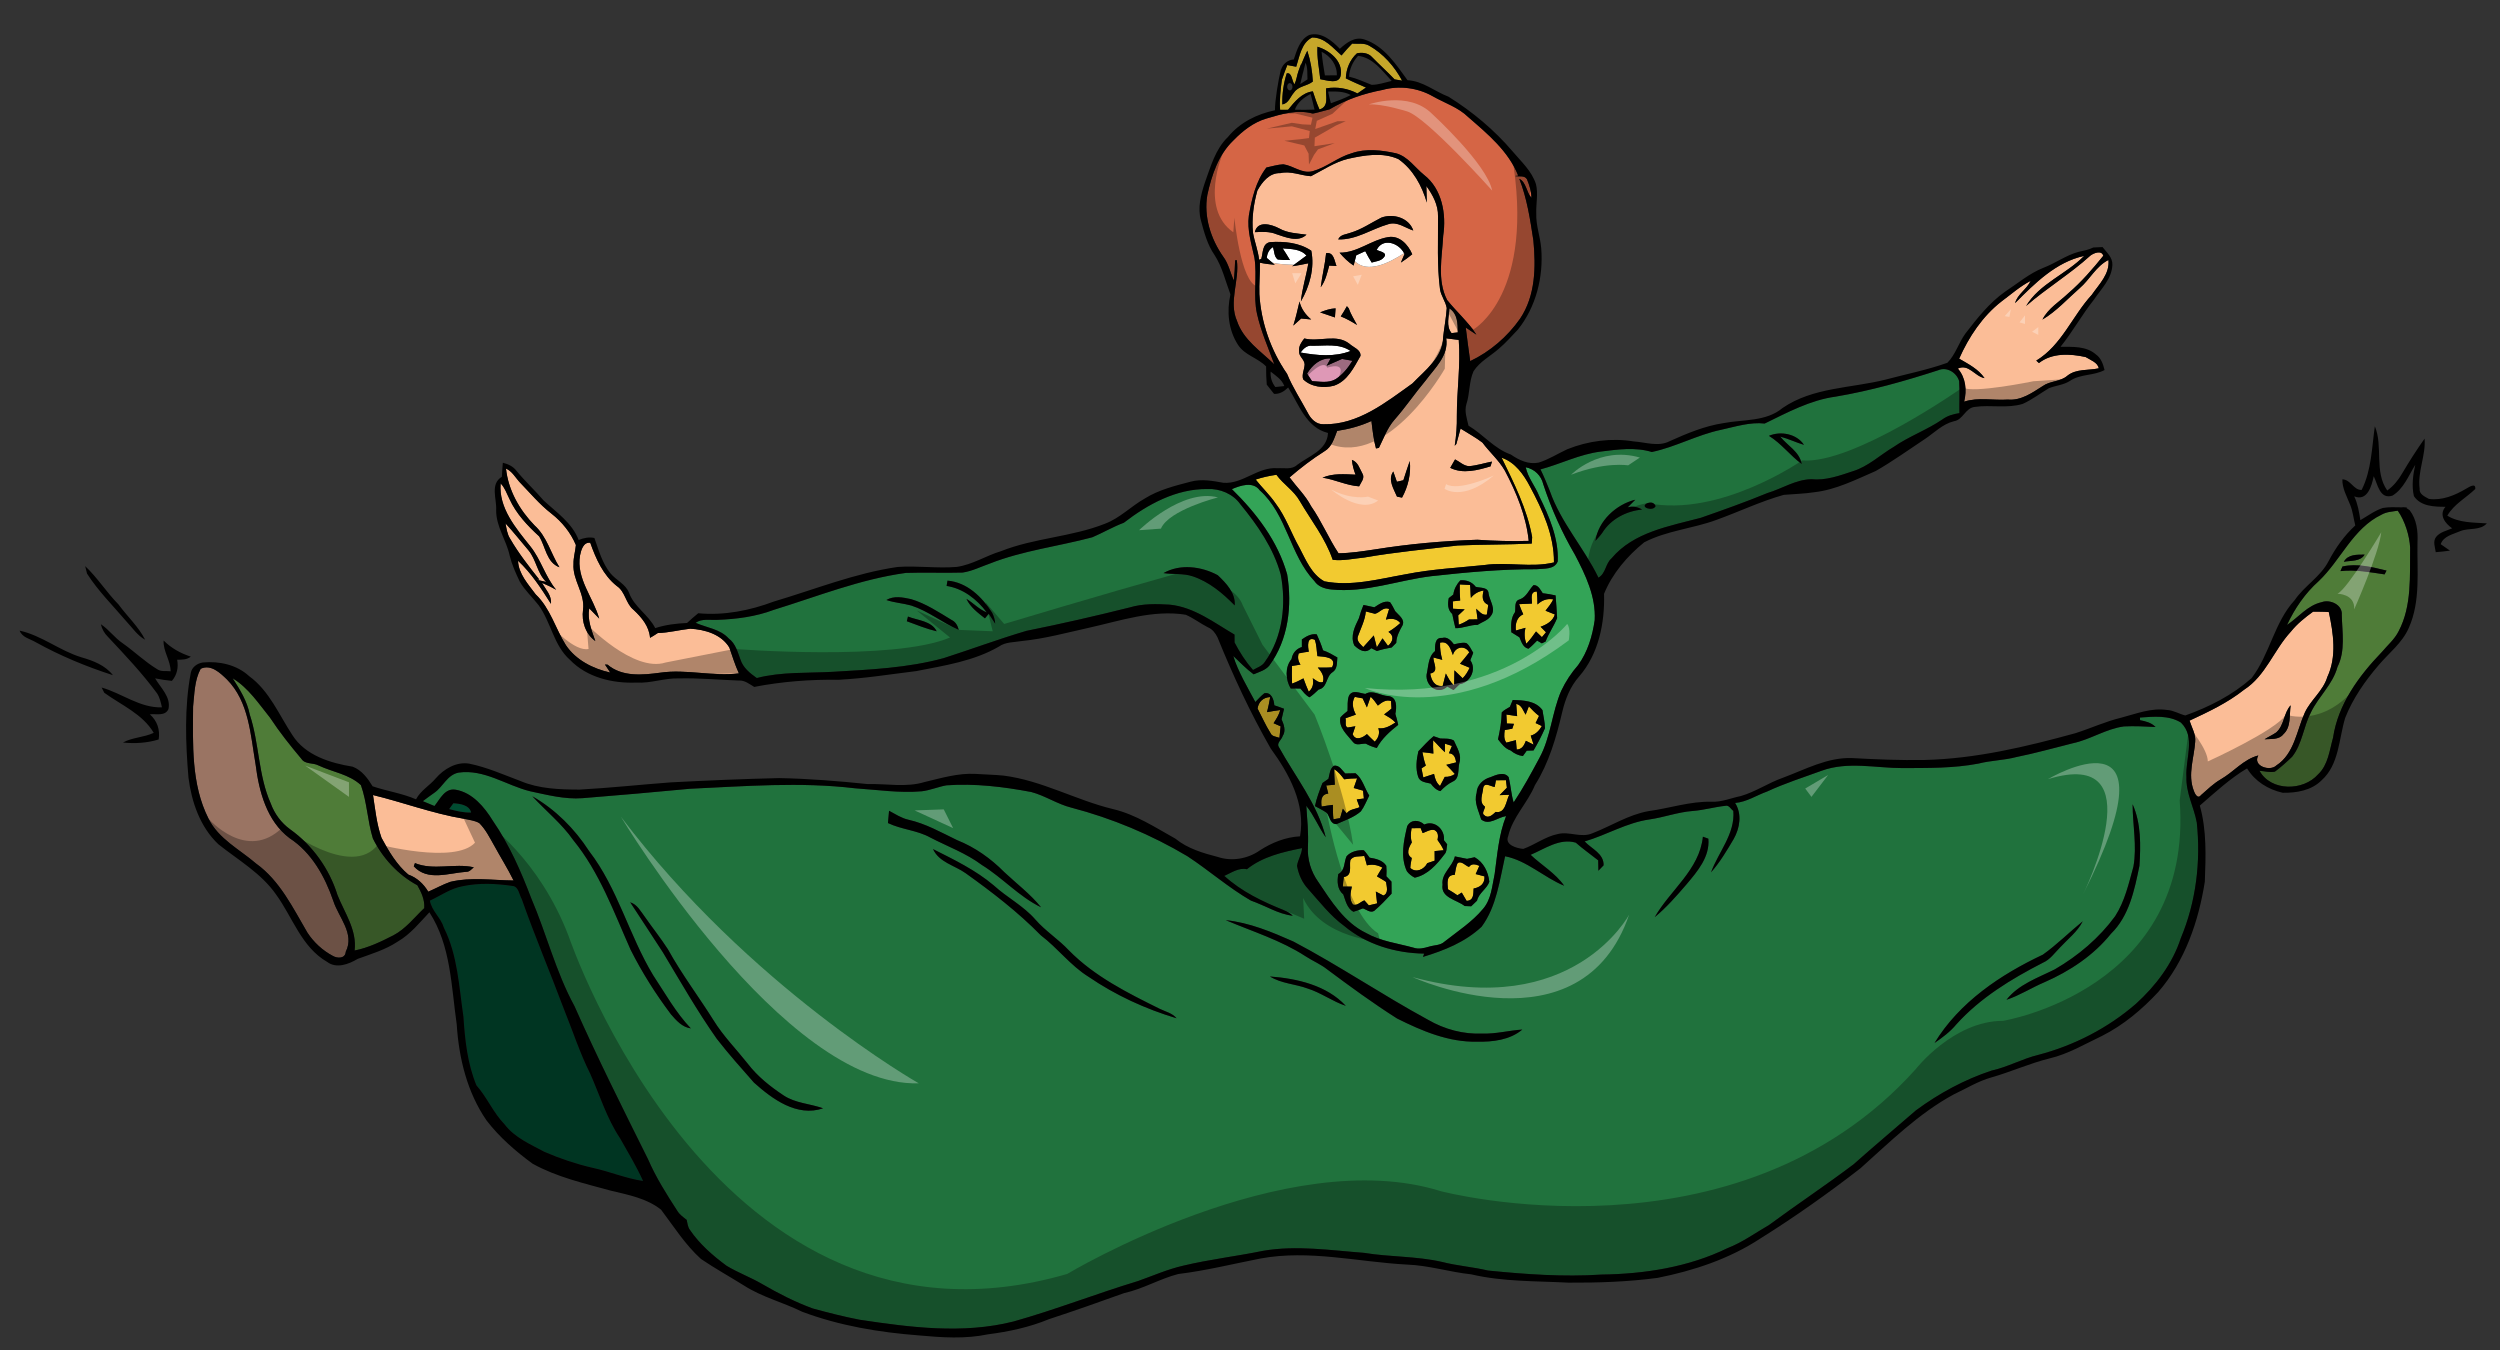 <?xml version="1.0" encoding="utf-8"?>
<!-- Generator: Adobe Illustrator 17.0.0, SVG Export Plug-In . SVG Version: 6.00 Build 0)  -->
<!DOCTYPE svg PUBLIC "-//W3C//DTD SVG 1.1//EN" "http://www.w3.org/Graphics/SVG/1.1/DTD/svg11.dtd">
<svg version="1.1" id="Layer_1" xmlns="http://www.w3.org/2000/svg" xmlns:xlink="http://www.w3.org/1999/xlink" x="0px" y="0px"
	 width="200px" height="107.999px" viewBox="0 0 200 107.999" style="enable-background:new 0 0 200 107.999;" xml:space="preserve"
	>
<rect x="0" y="0" width="200" height="107.999" fill="#333333" stroke="none"/>
<path id="color10" style="fill:#DE98B6;" d="M107.365,28.714c0.276,0.048,0.552,0.097,0.83,0.149
	c-0.352,0.569-0.782,1.108-1.349,1.473c-0.578,0.333-1.26,0.189-1.886,0.153c-0.137-0.198-0.27-0.397-0.394-0.6
	c0.411-0.675,1.037-1.248,1.886-1.213c-0.107,0.194-0.216,0.388-0.321,0.582C106.54,29.07,106.949,28.889,107.365,28.714z"/>
<path id="color9" style="fill:#D56545;" d="M101.946,29.145c-1.089-1.054-2.479-1.955-2.983-3.46
	c-0.693-1.572,0.214-3.247-0.017-4.87l-0.136,0.007c-0.018,0.539-0.046,1.078-0.101,1.617c-0.292-0.629-0.423-1.332-0.845-1.897
	c-1.001-1.416-1.576-3.22-1.277-4.952c0.344-1.583,0.896-3.229,2.099-4.372c0.731-0.754,1.591-1.425,2.611-1.731
	c1.202-0.356,2.477-0.75,3.732-0.399c0.453-0.085,0.887-0.239,1.336-0.342c1.296-0.778,2.747-1.269,4.228-1.55
	c1.339-0.371,2.819-0.182,4.029,0.506c0.955,0.543,2.042,0.884,2.842,1.669c1.544,1.338,3.221,2.729,3.99,4.676l-0.25,0.034
	c0.308,0.073,0.75-0.075,0.948,0.25c0.196,0.475,0.353,0.968,0.36,1.488c-0.403-0.438-0.419-1.257-0.968-1.514
	c0.621,1.578,0.868,3.256,1.125,4.922c0.207,2.123,0.172,4.431-1.063,6.267c-1.01,1.44-2.399,2.641-3.99,3.394
	c-0.119-0.895-0.255-1.788-0.356-2.684c0.285,0.186,0.569,0.376,0.854,0.569c-0.661-1.022-1.59-1.83-2.345-2.773
	c-0.819-1.599-0.399-3.436-0.313-5.146c0.262-1.723-0.088-3.745-1.536-4.864c-0.731-0.591-1.278-1.459-2.231-1.725
	c-1.162-0.252-2.412-0.411-3.56-0.004c-1.11,0.315-2.007,1.129-3.113,1.433c-0.85,0.233-1.549-0.442-2.35-0.55
	c-0.463,0.022-0.905,0.164-1.354,0.257c-0.854,1.115-1.169,2.498-1.405,3.852c-0.153,1.151,0.212,2.262,0.448,3.37
	c0.228,1.481-0.116,2.996,0.203,4.471C100.869,26.494,101.456,27.807,101.946,29.145z"/>
<path id="color8" style="fill:#C6A72A;" d="M102.409,8.788c0.159,0,0.477-0.002,0.636-0.002c0.519-0.64,1.111-1.373,1.983-1.475
	c0.155,0.49,0.32,0.98,0.531,1.451c0.795-0.241,0.471-1.08,0.529-1.69c0.875-0.147,1.721,0.002,2.509,0.405
	c0.17-0.117,0.512-0.352,0.683-0.47c-0.542-0.239-1.087-0.468-1.615-0.735c0.023-0.751,0.327-1.499,0.891-2.003
	c0.396-0.089,0.91-0.033,1.198,0.293c0.592,0.608,1.225,1.175,1.811,1.79c0.151,0.025,0.453,0.077,0.604,0.104
	c-0.61-1.139-1.5-2.156-2.631-2.796c-0.409-0.244-0.914-0.123-1.364-0.172c-0.302,0.304-0.581,0.623-0.855,0.951
	c-0.696-0.603-1.329-1.44-2.346-1.438c-0.863,0.422-1.008,1.512-1.276,2.34c-0.18-0.033-0.535-0.102-0.714-0.134
	c-0.148,0.376-0.294,0.755-0.42,1.139c-0.002-0.004-0.004-0.007-0.005-0.012C102.443,7.122,102.344,8.134,102.409,8.788z
	 M105.399,3.738c0.971,0.3,2.04,1.143,1.862,2.273c-0.118,0.776-1.119,0.405-1.64,0.326C105.533,5.472,105.343,4.612,105.399,3.738z
	 M102.939,5.869c0.44-0.101,0.407,0.647,0.621,0.874c0.163-0.343,0.188-0.707,0.32-1.062l0.189-0.521c0.01-0.004,0.018,0,0.026,0
	c0.16-0.361,0.317-0.769,0.489-1.101c0.262,0.797,0.398,1.625,0.442,2.464c-0.463,0.371-1.161,0.355-1.507,0.877
	c-0.302,0.332-0.422,0.871-0.935,0.951C102.568,7.512,102.682,6.668,102.939,5.869z"/>
<path id="color7" style="fill:#F2CA30;" d="M112.947,67.395c-0.116-0.373-0.087-0.76-0.021-1.139c0.182,0,0.546-0.004,0.728-0.006
	c0.038,0.1,0.118,0.297,0.158,0.397c0.306-0.102,0.596-0.315,0.935-0.247c0.332,0.164,0.315,0.484,0.256,0.796
	c0.186,0.261,0.365,0.526,0.49,0.824c-0.182,0.017-0.544,0.052-0.724,0.068c0,0.253,0.001,0.507,0.006,0.764
	c-0.201,0.065-0.398,0.134-0.596,0.203c-0.237,0.499-0.91,0.811-1.355,0.378c0.013-0.269,0.068-0.531,0.118-0.794
	C112.442,68.324,112.708,67.778,112.947,67.395z M113.863,62.195c0.289-0.089,0.573-0.186,0.86-0.283
	c0.066,0.365,0.186,0.721,0.479,0.968c0.13-0.244,0.255-0.487,0.379-0.731c0.302,0.013,0.574-0.064,0.81-0.23
	c-0.22-0.259-0.458-0.492-0.688-0.733c0.197-0.049,0.594-0.149,0.79-0.196c-0.061-0.354-0.15-0.701-0.58-0.731
	c0.061-0.147,0.182-0.44,0.242-0.586c-0.14-0.045-0.418-0.137-0.559-0.182c-0.003,0.173-0.004,0.514-0.007,0.684
	c-0.334-0.301-0.613-0.649-0.936-0.958c-0.015,0.354-0.009,0.71,0.018,1.068c-0.293-0.046-0.587-0.083-0.878-0.113
	c0.059,0.365,0.145,0.722,0.271,1.072c-0.086,0.057-0.258,0.17-0.345,0.227C113.755,61.651,113.828,62.014,113.863,62.195z
	 M109.354,58.726c0.204,0.205,0.406,0.413,0.623,0.608c0.302-0.295,0.427-0.67,0.289-1.078c0.513,0.08,0.948-0.188,1.362-0.449
	c-0.241-0.294-0.582-0.463-0.899-0.655c0.205-0.145,0.401-0.301,0.591-0.465c-0.009-0.151-0.028-0.453-0.036-0.604
	c-0.423-0.147-0.746,0.123-1.054,0.364c-0.176-0.254-0.354-0.504-0.579-0.712c-0.075,0.215-0.227,0.643-0.3,0.858
	c-0.118-0.239-0.234-0.485-0.34-0.727c-0.16-0.028-0.475-0.086-0.632-0.116c-0.27,0.468-0.146,0.968,0.089,1.421
	c-0.278,0.092-0.558,0.188-0.831,0.289c0.076,0.225-0.086,0.634,0.173,0.744c0.155-0.026,0.464-0.078,0.619-0.104
	c-0.055,0.158-0.162,0.475-0.216,0.634C108.435,59.304,109.027,59.017,109.354,58.726z M105.829,54.565
	c0.152-0.459-0.119-0.839-0.404-1.161c0.377,0.003,0.759,0.017,1.139-0.018c0.418-0.836-0.633-0.845-1.171-0.896
	c-0.067-0.438-0.056-0.891-0.211-1.309c-0.654-0.287-0.555,0.565-0.476,0.953c-0.274,0.032-0.543,0.078-0.811,0.138
	c-0.097,0.313-0.048,0.612,0.145,0.897c-0.171,0.028-0.511,0.082-0.682,0.108c-0.013,0.47-0.015,0.939,0.005,1.41
	c0.317-0.107,0.618-0.255,0.912-0.418c0.128,0.36,0.265,0.718,0.422,1.067c0.335-0.266,0.412-0.672,0.321-1.078
	C105.267,54.408,105.503,54.663,105.829,54.565z M109.903,50.836c0.075,0.316,0.155,0.633,0.241,0.953
	c0.114-0.181,0.343-0.541,0.457-0.72c0.146,0.196,0.291,0.397,0.438,0.599c0.396-0.319,0.525-0.804,0.036-1.116
	c0.339-0.205,0.656-0.442,0.951-0.708c-0.302-0.362-0.718-0.392-1.153-0.276c0.064-0.213,0.191-0.638,0.257-0.849
	c-0.485-0.196-0.729,0.291-1.13,0.385c-0.184-0.047-0.55-0.142-0.735-0.189c-0.063,0.707-0.395,1.334-0.633,1.992
	c-0.133,0.377,0.208,0.623,0.429,0.867C109.347,51.465,109.62,51.146,109.903,50.836z M102.45,58.105
	c-0.19-0.085-0.378-0.166-0.565-0.248c0.212-0.332,0.438-0.664,0.528-1.054c-0.354,0.046-0.702,0.102-1.05,0.168
	c0.097-0.399,0.188-0.802,0.252-1.207c-0.561,0.023-0.93,0.375-1.011,0.92c0.345,0.651,0.638,1.333,1.033,1.958
	c0.117,0.293,0.463,0.285,0.716,0.386C102.39,58.719,102.423,58.414,102.45,58.105z M122.034,50.226
	c-0.105,0.425-0.082,0.858,0.073,1.271c0.288-0.303,0.541-0.635,0.775-0.98c0.158,0.151,0.312,0.299,0.47,0.455
	c0.082-0.097,0.247-0.293,0.329-0.391c-0.108-0.11-0.325-0.33-0.435-0.44c0.498-0.184,0.971-0.442,1.143-0.983
	c-0.251-0.099-0.5-0.198-0.748-0.301c0.228-0.289,0.457-0.576,0.622-0.906c-0.483-0.092-0.917,0.069-1.267,0.406
	c-0.01-0.347-0.01-0.695-0.049-1.037c-0.581,0-0.371,0.584-0.394,0.966c-0.342,0.013-0.688,0.026-1.025,0.047
	c0.097,0.274,0.207,0.544,0.331,0.809c-0.529,0.239-0.646,0.763-0.592,1.302C121.461,50.39,121.843,50.279,122.034,50.226z
	 M106.674,65.542c0.134-0.021,0.4-0.067,0.534-0.09c0.071-0.252,0.145-0.505,0.22-0.753c0.075,0.093,0.227,0.283,0.302,0.375
	c0.244-0.347,0.684-0.334,1.036-0.498c-0.058-0.155-0.168-0.465-0.226-0.621c0.145-0.02,0.43-0.055,0.571-0.075
	c-0.017-0.158-0.05-0.473-0.066-0.628c-0.25-0.071-0.5-0.142-0.746-0.211c0.067-0.194,0.203-0.58,0.27-0.773
	c-0.347,0-0.692,0.024-1.035,0.076c-0.232-0.302-0.464-0.617-0.802-0.805c0.004,0.412,0.026,0.826,0.054,1.238
	c-0.173,0.014-0.52,0.045-0.69,0.06c0.041,0.16,0.126,0.48,0.166,0.643c-0.599,0.08-0.592,0.564-0.534,1.045
	c0.297-0.047,0.6-0.103,0.903-0.134C106.636,64.775,106.629,65.159,106.674,65.542z M117.52,69.354
	c-0.294-0.097-0.573-0.492-0.898-0.323c-0.162,0.294-0.177,0.636-0.244,0.96c-0.705-0.019-0.578,0.681-0.542,1.153
	c0.26,0.15,0.508,0.303,0.758,0.479c0.087-0.054,0.258-0.164,0.345-0.218c0.132,0.218,0.26,0.44,0.389,0.664
	c0.577-0.018,0.539-0.548,0.56-0.987c0.528-0.095,0.917-0.397,0.869-0.973c-0.175-0.045-0.524-0.138-0.7-0.184
	c0.073-0.166,0.22-0.493,0.293-0.659C118.053,69.145,117.741,69.044,117.52,69.354z M103.951,43.81
	c0.515,0.98,0.979,2.143,1.996,2.697c2.188,0.43,4.371-0.193,6.521-0.568c2.081-0.412,4.207-0.518,6.315-0.74
	c1.839-0.263,3.708,0.239,5.533-0.205c0.02-2.158-0.91-4.191-1.909-6.056c-0.509-0.976-1.192-1.951-2.279-2.324
	c0.993,2.038,2.038,4.107,2.443,6.351c-0.009,0.172-0.018,0.342-0.028,0.518c-1.978,0.101-3.959,0.066-5.935,0.157
	c-2.495,0.3-5.002,0.528-7.478,0.964c-0.836,0.078-1.671,0.28-2.514,0.181c-0.58-1.716-1.73-3.154-2.635-4.704
	c-0.466-0.832-1.316-1.334-1.866-2.098c-0.565,0.08-1.121,0.203-1.662,0.383c0.515,0.651,1.125,1.225,1.598,1.913
	C102.864,41.352,103.293,42.645,103.951,43.81z M114.415,53.882c0.102,0.547,0.341,1.065,0.999,0.991
	c0.085-0.329,0.167-0.664,0.253-0.993c0.192,0.336,0.346,0.703,0.665,0.953c0.013-0.403,0.021-0.804,0.021-1.205
	c0.224,0.205,0.439,0.418,0.661,0.631c0.242-0.239,0.414-0.533,0.557-0.838c-0.257-0.113-0.516-0.22-0.771-0.323
	c0.256-0.296,0.507-0.596,0.742-0.908c-0.346-0.606-1.141-0.455-1.309,0.215c-0.184-0.481-0.363-1.16-1.027-0.991
	c-0.021,0.465,0.052,0.924,0.176,1.373c-0.178-0.045-0.534-0.141-0.712-0.188C114.66,53.06,115.154,53.744,114.415,53.882z
	 M117.175,48.747c-0.13,0.121-0.391,0.364-0.519,0.485c0.01,0.188,0.03,0.559,0.042,0.744c0.291-0.099,0.564-0.243,0.821-0.418
	c0.227,0,0.455-0.001,0.687-0.006c-0.028-0.215-0.083-0.642-0.111-0.857c0.248,0.215,0.469,0.541,0.848,0.479
	c0.05-0.261,0.087-0.521,0.116-0.785c-0.511-0.218-0.493-0.672-0.369-1.149c-0.418,0.065-0.758,0.261-1.019,0.591
	c-0.039-0.343-0.02-0.692-0.065-1.033c-0.207-0.01-0.62-0.034-0.825-0.045c-0.012,0.427,0.002,0.858,0.034,1.288
	c-0.146,0.015-0.44,0.049-0.587,0.066c0.006,0.149,0.014,0.446,0.017,0.595C116.479,48.71,116.941,48.736,117.175,48.747z
	 M121.271,59.211c0.018,0.188,0.05,0.565,0.065,0.752c0.433-0.01,0.597-0.347,0.735-0.698c0.202,0.105,0.409,0.209,0.617,0.308
	c-0.075-0.243-0.154-0.483-0.229-0.722c0.413-0.108,0.683-0.414,0.89-0.768c-0.125-0.06-0.375-0.179-0.5-0.239
	c0.089-0.192,0.179-0.384,0.274-0.571c-0.303-0.223-0.555-0.499-0.815-0.764c-0.09,0.218-0.171,0.444-0.26,0.666
	c-0.201-0.325-0.305-0.776-0.752-0.862c0.021,0.246,0.057,0.732,0.074,0.978c-0.289-0.045-0.575-0.089-0.862-0.129
	c0.011,0.179,0.03,0.539,0.04,0.718c0.144,0.007,0.425,0.019,0.567,0.026c-0.031,0.097-0.097,0.291-0.131,0.388
	c-0.151,0.028-0.456,0.082-0.606,0.11c-0.043,0.34-0.092,0.708,0.13,1.008C120.697,59.363,121.081,59.263,121.271,59.211z
	 M110.158,70.109c0.133-0.239,0.277-0.475,0.433-0.7c-0.386-0.216-0.807-0.289-1.237-0.181c-0.065-0.257-0.134-0.509-0.21-0.757
	c-0.376,0.077-0.91-0.056-1.121,0.36c-0.086,0.512,0.187,1.216-0.521,1.332c-0.034,0.252-0.061,0.507-0.079,0.763
	c0.181,0,0.543,0,0.724,0c-0.096,0.472-0.239,1.011,0.088,1.434c0.34,0.133,0.613-0.231,0.915-0.331
	c0.088,0.098,0.266,0.299,0.354,0.399c0.166-0.038,0.498-0.116,0.664-0.155c-0.032-0.319-0.066-0.636-0.104-0.95
	c0.153,0.08,0.457,0.238,0.608,0.318c0.44-0.188,0.257-0.723,0.213-1.088C110.653,70.384,110.394,70.261,110.158,70.109z
	 M120.551,63.019c-0.02-0.152-0.059-0.455-0.077-0.606c-0.269,0.001-0.534,0.006-0.8,0.01c-0.023,0.134-0.071,0.402-0.099,0.535
	c-0.312-0.034-0.805-0.417-0.917,0.063c-0.031,0.496-0.382,1.156,0.137,1.507c0.006,0.217-0.31,0.554-0.04,0.694
	c0.315,0.298,0.67-0.054,0.901-0.269c0.788,0.15,0.826-0.876,1.084-1.369c-0.192,0.005-0.579,0.022-0.771,0.028
	C120.161,63.413,120.354,63.214,120.551,63.019z"/>
<path id="color6" style="fill:#9A7463;" d="M26.667,72.08c0.426,1.324,1.725,2.606,0.992,4.063
	c-0.031,0.556-0.669,0.546-1.035,0.328c-0.815-0.43-1.52-1.08-2.026-1.852c-1.16-1.973-2.199-4.161-4.109-5.532
	c-1.321-1.138-2.994-1.962-3.805-3.592c-1.399-2.759-1.253-5.959-1.237-8.968c0.113-1.02,0.105-2.098,0.607-3.022
	c0.811-0.391,1.556,0.323,2.102,0.854c1.77,1.786,1.889,4.458,2.292,6.798c0.27,2.16,0.892,4.522,2.716,5.896
	C24.935,68.206,25.995,70.125,26.667,72.08z"/>
<path id="color5" style="fill:#20723D;" d="M98.764,51.394c0.407,0.789,0.89,1.537,1.477,2.206c0.33-0.199,0.744-0.311,0.953-0.658
	c1.438-1.992,1.714-4.631,1.262-6.992c-0.58-2.104-1.857-3.943-3.228-5.611c-0.588-0.833-1.634-1.266-2.637-1.216
	c-2.486-0.03-4.769,1.218-6.682,2.695c-0.868,0.325-1.668,0.8-2.52,1.163c-2.729,0.728-5.574,1.064-8.216,2.108
	c-0.715,0.25-1.406,0.604-2.163,0.715c-1.515,0.047-3.031-0.027-4.546,0.028c-3.646,0.501-7.08,1.883-10.579,2.961
	c-1.442,0.543-2.988,0.741-4.521,0.795c-0.576,0.028-1.208-0.119-1.715,0.237c0.892,0.396,1.965,0.496,2.65,1.254
	c0.55,0.408,0.713,1.085,0.94,1.692c0.208,0.649,0.766,1.095,1.303,1.472c1.989-0.513,4.057-0.383,6.088-0.498
	c2.968-0.177,5.971-0.302,8.854-1.091c2.216-0.709,4.4-1.528,6.633-2.186c2.771-0.558,5.523-1.186,8.264-1.874
	c1.044-0.313,2.14-0.285,3.213-0.22c1.945,0.201,3.53,1.438,5.166,2.391C98.761,50.922,98.764,51.237,98.764,51.394z M72.546,49.7
	c0.021-0.093,0.066-0.283,0.09-0.375c0.783,0.313,1.878,0.338,2.3,1.182C74.115,50.31,73.336,49.991,72.546,49.7z M72.9,48.443
	c-0.655-0.184-1.343-0.223-1.992-0.442c0.607-0.36,1.321-0.209,1.973-0.071c1.179,0.35,2.214,1.042,3.258,1.674
	c0.318,0.153,0.476,0.454,0.563,0.787C75.393,49.82,74.267,48.884,72.9,48.443z M79.1,49.098c-0.103,0.124-0.205,0.246-0.304,0.371
	c-0.561-0.447-1.177-0.893-1.481-1.563c0.559,0.34,1.006,0.843,1.627,1.086c-0.789-1.052-1.886-1.912-3.214-2.119l0.071-0.423
	c1.567,0.136,2.756,1.302,3.566,2.557c0.142,0.273,0.227,0.569,0.253,0.884C79.487,49.693,79.229,49.296,79.1,49.098z
	 M93.079,45.849c1.326-0.764,3.042-0.537,4.34,0.166c0.67,0.633,1.432,1.42,1.358,2.419c-0.958-0.975-2.038-1.887-3.353-2.326
	C94.668,45.851,93.857,45.965,93.079,45.849z M174.915,62.152c-0.1-1.444,0.765-3.171-0.442-4.346
	c-0.974-0.608-2.184-0.475-3.276-0.403l0.007,0.212c0.447,0.086,0.911,0.2,1.241,0.545c-0.843-0.041-1.686-0.09-2.527-0.047
	c-1.446,0.192-2.686,1.052-4.102,1.349c-1.501,0.374-2.989,0.796-4.505,1.101c-0.995,0.264-2.039,0.268-3.034,0.523
	c-1.995,0.384-4.038,0.349-6.061,0.362c-2.155,0-4.392-0.554-6.483,0.21c-1.463,0.533-2.952,1.006-4.367,1.664
	c-0.855,0.302-1.63,0.838-2.557,0.914c0.563,0.891,0.381,2.01-0.117,2.887c-0.547,0.924-1.096,1.856-1.811,2.664
	c0.599-1.636,1.939-3.084,1.785-4.917c-0.211-0.145-0.348-0.49-0.645-0.404c-0.876,0.094-1.727,0.346-2.608,0.412
	c-1.169,0.087-2.278,0.506-3.434,0.673c-1.836,0.254-3.446,1.248-5.207,1.763c0.552,0.595,1.545,0.97,1.515,1.912
	c-0.105,0.108-0.313,0.324-0.416,0.433c-0.005-0.207-0.012-0.624-0.016-0.832c-0.597-0.476-1.225-0.91-1.793-1.415
	c-1.289-0.38-2.478,0.496-3.613,0.972c0.88,0.838,1.973,1.459,2.685,2.475c-1.633-0.672-2.97-2.012-4.727-2.358
	c-0.438,1.925-0.678,4.002-1.876,5.635c-1.309,1.229-3.005,1.908-4.697,2.417l0.099-0.265c-2.296-0.033-4.623-0.724-6.4-2.214
	c-1.119-0.815-1.961-1.926-2.878-2.95c-0.479-0.509-0.772-1.175-0.893-1.856c0.068-0.49,0.378-0.914,0.399-1.418
	c-1.536,0.308-3.158,0.681-4.408,1.688c-0.661-0.147-1.235,0.282-1.808,0.533c1.383,1.266,3.108,2.082,4.835,2.771
	c0.241,0.091,0.45,0.245,0.645,0.417c-1.201-0.129-2.221-0.84-3.348-1.211c-1.799-1.035-3.359-2.419-5.09-3.553
	c-2.891-1.72-6.028-3.032-9.286-3.885c-1.122-0.283-2.089-0.955-3.201-1.249c-2.235-0.423-4.515-0.698-6.79-0.534
	c-0.667,0.12-1.296,0.398-1.971,0.476c-1.79,0.155-3.563-0.123-5.344-0.24c-4.387-0.525-8.807-0.163-13.2,0.038
	c-2.868,0.278-5.739,0.52-8.611,0.754c-1.419,0.103-2.811-0.265-4.185-0.556c-1.906-0.472-3.663-1.781-5.705-1.492
	c-0.916,0.17-1.25,1.14-1.956,1.621c-0.306,0.22-0.616,0.434-0.913,0.666c0.308,0.132,0.619,0.261,0.931,0.387
	c0.449-0.551,0.83-1.453,1.699-1.303c1.334,0.229,2.296,1.38,2.971,2.481c1.319,1.911,2.252,4.046,3.076,6.209
	c1.221,2.846,1.962,5.89,3.455,8.621c1.834,4.144,3.867,8.192,5.885,12.25c0.628,1.448,1.473,2.789,2.331,4.111
	c0.181,0.312,0.48,0.52,0.761,0.739c0.065,0.265,0.082,0.562,0.252,0.793c0.776,1.145,1.83,2.061,2.935,2.878
	c0.914,0.556,1.929,0.923,2.855,1.466c1.293,0.748,2.629,1.434,4.035,1.949c1.242,0.341,2.492,0.66,3.757,0.905
	c4.062,0.61,8.266,1.165,12.313,0.141c3.359-0.944,6.612-2.221,9.952-3.234c1.201-0.423,2.373-0.946,3.621-1.231
	c2.113-0.506,4.276-0.753,6.404-1.192c2.681-0.457,5.382-0.036,8.062,0.164c2.071,0.341,4.195,0.257,6.248,0.728
	c1.211,0.311,2.465,0.4,3.68,0.689c3.003,0.299,6.032,0.521,9.05,0.322c3.461-0.047,6.983-0.59,10.116-2.121
	c1.189-0.46,2.223-1.219,3.319-1.852c2.231-1.646,4.541-3.179,6.754-4.848c1.64-1.463,3.327-2.871,4.984-4.313
	c1.846-1.363,3.888-2.471,6.069-3.19c1.285-0.279,2.441-0.941,3.717-1.25c2.869-0.751,5.574-2.143,7.814-4.084
	c1.584-1.438,2.928-3.204,3.594-5.256c1.219-2.908,1.608-6.122,1.279-9.247C175.52,64.575,174.865,63.433,174.915,62.152z
	 M53.679,81.147c-1.224-1.626-2.313-3.349-3.228-5.166c-1.343-3.012-2.475-6.183-4.587-8.77c-0.925-1.323-2.199-2.339-3.279-3.512
	c1.85,1.061,3.385,2.598,4.54,4.384c2.305,2.989,3.193,6.742,5.133,9.944c0.958,1.444,1.805,2.982,3.012,4.246
	C54.58,82.179,54.105,81.64,53.679,81.147z M60.318,86.609c-1.011-1.15-2.034-2.292-2.975-3.505
	c-1.567-2.225-2.914-4.592-4.316-6.923c-0.873-1.331-1.733-2.67-2.612-3.998c0.569,0.174,0.838,0.728,1.175,1.168
	c0.604,0.872,1.27,1.702,1.845,2.596c1.093,1.974,2.457,3.779,3.654,5.687c0.776,1.259,1.826,2.313,2.738,3.471
	c0.78,1.019,1.8,1.825,2.865,2.53c0.945,0.629,2.113,0.653,3.157,1.032C63.75,89.375,61.8,87.934,60.318,86.609z M71.036,65.844
	c0.022-0.33,0.054-0.658,0.088-0.983c0.502,0.264,0.983,0.589,1.546,0.717c1.388,0.311,2.632,1.021,3.902,1.635
	c1.425,0.565,2.701,1.473,3.774,2.56c0.989,0.928,2.083,1.75,2.941,2.811c-1.764-0.852-3.081-2.363-4.734-3.383
	c-1.253-0.942-2.737-1.476-4.121-2.195C73.377,66.416,72.124,66.367,71.036,65.844z M87.083,78.139
	c-1.444-0.899-2.471-2.298-3.815-3.315c-1.827-1.863-3.902-3.459-6.021-4.974c-0.88-0.622-2.117-0.863-2.604-1.925
	c1.684,0.85,3.402,1.677,4.853,2.902c1.063,0.973,2.38,1.638,3.333,2.735c0.803,0.923,1.852,1.579,2.687,2.472
	c2.041,2.077,4.68,3.392,7.257,4.669c0.465,0.228,1.011,0.342,1.359,0.758C91.634,80.714,89.235,79.611,87.083,78.139z
	 M104.604,79.079c-0.991-0.368-2.099-0.39-3.012-0.961c2.178,0.166,4.529,0.696,6.075,2.352
	C106.598,80.114,105.68,79.415,104.604,79.079z M118.175,83.333c-2.272,0.058-4.417-0.856-6.409-1.853
	c-1.921-1.219-3.758-2.563-5.579-3.921c-0.538-0.428-1.178-0.687-1.747-1.061c-1.969-1.28-4.234-1.974-6.381-2.886
	c1.891,0.195,3.689,0.947,5.417,1.712c3.677,1.938,7.121,4.279,10.773,6.262c1.309,0.759,2.824,1.17,4.344,1.1
	c1.077,0.038,2.123-0.253,3.191-0.321C120.798,83.199,119.419,83.36,118.175,83.333z M134.926,70.741
	c-0.795,0.926-1.608,1.857-2.551,2.637c1.233-2.165,3.588-3.797,3.857-6.441c0.143,0.053,0.29,0.107,0.437,0.161
	C136.799,68.546,135.795,69.708,134.926,70.741z M156.506,81.951c-0.493,0.592-1.112,1.055-1.744,1.488
	c1.99-3.262,5.271-5.463,8.664-7.063c1.134-0.801,2.117-1.802,3.194-2.672c-0.426,0.839-1.191,1.414-1.816,2.093
	c-0.433,0.432-0.793,0.974-1.373,1.222C160.904,78.316,158.422,79.823,156.506,81.951z M171.155,69.266
	c-0.395,1.922-0.816,4.009-2.279,5.435c-1.395,1.733-3.292,2.99-5.316,3.875c-1.032,0.435-1.977,1.056-3.042,1.407
	c0.964-1.235,2.512-1.755,3.866-2.434c1.867-1.085,3.55-2.505,4.829-4.254c0.773-1.196,1.087-2.611,1.462-3.967
	c0.295-1.656-0.065-3.33-0.065-4.988C171.295,65.881,171.261,67.617,171.155,69.266z M127.876,46.213
	c0.598-0.347,0.552-1.119,1.046-1.544c1.761-2.104,4.631-2.576,7.143-3.244c1.785-0.625,3.572-1.257,5.322-1.979
	c1.178-0.349,2.257-1.081,3.514-1.108c1.143,0.121,2.247-0.281,3.314-0.636c1.237-0.375,2.183-1.3,3.276-1.947
	c1.232-0.853,2.663-1.357,3.9-2.201c0.399-0.293,0.874-0.431,1.362-0.504c-0.018-0.852,0.036-1.708-0.021-2.559
	c-0.191-0.674-0.984-1.175-1.666-0.875c-2.69,0.871-5.421,1.641-8.21,2.113c-2.034,0.276-3.861,1.266-5.681,2.153
	c-1.182-0.132-2.357,0.255-3.503,0.504c-1.902,0.401-3.624,1.375-5.526,1.774c-1.314-0.407-2.746-0.203-4.089-0.035
	c-1.681,0.207-3.199,0.992-4.818,1.425c0.276,0.559,0.512,1.139,0.743,1.718C124.864,41.802,126.718,43.82,127.876,46.213z
	 M144.319,35.59c-0.642-0.194-1.248-0.492-1.898-0.66c0.574,0.724,1.54,1.201,1.713,2.186c-0.934-0.683-1.626-1.641-2.619-2.249
	C142.454,34.457,143.743,34.709,144.319,35.59z M131.802,40.248c0.323-0.101,0.538-0.022,0.644,0.239
	C132.258,40.957,131.09,40.563,131.802,40.248z M130.825,39.977c-0.153,0.153-0.457,0.459-0.609,0.61
	c0.4-0.116,0.797-0.032,1.153,0.177c-1.267,0.117-2.51,0.768-3.188,1.861c-0.163,0.232-0.357,0.437-0.549,0.645
	C127.861,41.673,129.297,40.349,130.825,39.977z"/>
<path id="color4" style="fill:#4F7C38;" d="M185.492,46.494c-1.083,0.966-1.922,2.195-2.53,3.503
	c0.919-0.612,1.645-1.572,2.771-1.821c0.665-0.249,1.68,0.2,1.61,1.013c0.027,1.392,0.308,2.869-0.346,4.171
	c-0.375,1.393-1.514,2.361-2.126,3.633c-0.595,1.141-0.685,2.514-1.498,3.544c-0.436,0.421-0.893,0.835-1.38,1.194
	c-0.409,0.089-0.83-0.042-1.234-0.068c0.922,1.662,3.498,1.634,4.688,0.287c0.808-0.757,0.913-1.929,1.198-2.936
	c0.397-2.671,2.068-4.944,3.898-6.845c0.457-0.546,1.018-1.017,1.343-1.66c1.082-2.048,0.891-4.452,0.925-6.694
	c-0.044-0.937-0.407-2.131-0.988-2.958c-0.439,0.074-0.898,0.084-1.294,0.314C188.229,42.268,187.268,44.816,185.492,46.494z
	 M189.171,44.368c-0.342,0.576-1.102,0.463-1.666,0.576C187.844,44.329,188.568,44.374,189.171,44.368z M190.765,45.95
	c-1.169-0.172-2.344-0.398-3.529-0.261c0.041-0.092,0.123-0.278,0.162-0.369c1.183-0.269,2.378,0.05,3.526,0.326
	C190.884,45.722,190.804,45.873,190.765,45.95z M33.39,70.823c0.315,0.563,0.601,1.159,0.549,1.826
	c-0.797,0.755-1.479,1.659-2.472,2.18c-0.987,0.504-2.003,0.998-3.099,1.213c0.199-1.634-0.795-2.998-1.369-4.438
	c-0.653-2.1-2-3.986-3.795-5.262c-0.706-0.511-1.243-1.242-1.542-2.059c-1.007-2.253-0.914-4.791-1.68-7.113
	c-0.21-1.075-0.787-2-1.367-2.903c1.26,0.765,2.081,2.026,2.989,3.152c0.756,1.149,1.614,2.229,2.5,3.281
	c0.308,0.472,0.929,0.3,1.371,0.535c1.125,0.533,2.466,0.703,3.398,1.578c0.491,1.378,0.526,2.874,0.957,4.267
	C30.602,68.641,31.849,69.995,33.39,70.823z"/>
<path id="color3" style="fill:#FBBD97;" d="M115.202,23.152c-0.253-1.938-0.142-3.897-0.161-5.849
	c0.025-0.895-0.423-1.716-0.932-2.419c0.009,0.332,0.027,0.994,0.038,1.324c-0.396-1.352-1.105-2.659-2.28-3.482
	c-1.272-0.564-2.71-0.313-4.019-0.021c-1.079,0.261-1.999,0.898-2.971,1.392c-0.813-0.049-1.621-0.446-2.455-0.245
	c-0.872-0.039-1.456,0.715-1.833,1.397c-0.307,1.095-0.463,2.242-0.349,3.38c0.125,0.725,0.409,1.415,0.487,2.152
	c0.044-0.017,0.13-0.049,0.173-0.065c0.152-0.477,0.061-1.216,0.7-1.345c1.129-0.074,2.344,0.034,3.303,0.688
	c0.278,1.379-0.136,2.867-0.834,4.057c0.099-1.035,0.429-2.028,0.598-3.052c-0.198,0.041-0.396,0.082-0.594,0.121
	c0.025,0,0.052,0,0.077,0c-0.025,0-0.052,0-0.077,0c-0.232,0.045-0.465,0.086-0.698,0.116c0.051-0.041,0.103-0.08,0.153-0.12
	c-0.579-0.008-1.157-0.042-1.737-0.163c0.063,0.056,0.129,0.11,0.193,0.166c-0.401-0.037-0.804-0.082-1.193-0.168
	c0.019,0.839-0.071,1.675-0.042,2.516c0.135,2.268,0.921,4.512,2.215,6.377c0.443,1.084,1.093,2.067,1.645,3.098
	c0.244,0.494,0.677,0.958,1.275,0.934c2.745,0.064,4.993-1.755,7.112-3.266c1.017-1.063,2.435-2.084,2.454-3.704
	c0.086-0.776,0.239-1.546,0.289-2.326C115.65,24.12,115.288,23.683,115.202,23.152z M102.123,18.739
	c-0.556-0.235-1.154-0.192-1.736-0.166c0.214-0.958,1.328-0.626,1.948-0.303c0.667,0.382,1.44,0.397,2.186,0.502
	C103.856,19.412,102.87,18.985,102.123,18.739z M106.089,20.252c0.623-0.107,0.658,0.61,0.83,1.026
	c-0.146-0.006-0.439-0.021-0.583-0.03c-0.159,0.6-0.299,1.222-0.678,1.73C105.768,22.063,105.999,21.169,106.089,20.252z
	 M106.847,24.667c-0.016,0.242-0.029,0.488-0.053,0.729c-0.392-0.146-0.795-0.263-1.188-0.405
	C106.003,24.829,106.412,24.687,106.847,24.667z M103.962,24.118c0.129,0.586,0.479,1.058,0.934,1.44
	c-0.201-0.019-0.602-0.058-0.803-0.077c-0.209,0.191-0.42,0.381-0.631,0.567C103.664,25.414,103.81,24.765,103.962,24.118z
	 M106.724,30.853c-0.832,0.22-1.831,0.116-2.472-0.509c-0.129-0.386,0.106-0.795,0.119-1.19c-0.011-0.408-0.484-0.645-0.444-1.059
	c-0.046-0.397,0.186-0.727,0.417-1.018c1.198,0.304,2.567-0.405,3.613,0.427c0.308,0.285,0.92,0.468,0.883,0.968
	C108.314,29.387,107.797,30.489,106.724,30.853z M107.262,25.312c0.176-0.266,0.339-0.539,0.491-0.817
	c0.037,0.041,0.105,0.125,0.144,0.167c0.163,0.472,0.435,0.896,0.668,1.338C108.147,25.737,107.719,25.494,107.262,25.312z
	 M112.069,21.007c0.073-0.17,0.221-0.513,0.291-0.686c-0.011-0.021-0.021-0.042-0.033-0.063c-1.23,0.793-2.915,1.638-3.947,0.635
	c-0.03,0.117-0.063,0.234-0.091,0.351c-0.431-0.28-0.796-0.639-1.124-1.029c1.423,0.015,2.522-1.018,3.879-1.244
	c0.92-0.162,1.607,0.601,1.935,1.369C112.685,20.579,112.387,20.805,112.069,21.007z M111.064,17.934
	c-1.339,0.383-2.562,1.271-4.01,1.218c0.184-0.41,0.651-0.395,1.005-0.537c0.878-0.264,1.634-0.794,2.445-1.204
	c0.941-0.353,2.205,0,2.558,1.03C112.41,18.233,111.792,17.7,111.064,17.934z M107.082,44.263c0.984-0.013,1.956-0.168,2.931-0.313
	c2.702-0.435,5.436-0.677,8.17-0.77c1.369,0.096,2.744,0.13,4.116,0.091c-0.211-1.99-0.98-3.859-1.907-5.612
	c-0.479-0.843-1.226-1.481-1.796-2.25c-0.551-0.424-1.169-0.75-1.751-1.123c-0.116,0.41-0.227,0.819-0.336,1.231
	c-0.033,0.034-0.1,0.106-0.132,0.142c0.122-0.791,0.186-1.591,0.17-2.391c-0.004-2.027,0.307-4.048,0.153-6.073
	c-0.337-0.038-0.67-0.082-1.002-0.127c0.209,1.382-0.915,2.373-1.656,3.382c-0.857,1.02-1.602,2.128-2.483,3.128
	c-0.577,0.655-0.864,1.485-1.247,2.253c-0.06,0.01-0.176,0.034-0.234,0.044c-0.2-0.717-0.275-1.459-0.364-2.196
	c-0.871,0.403-1.797,0.648-2.744,0.793c-0.231,0.589-0.421,1.285-1.004,1.623c-0.987,0.621-1.915,1.334-2.8,2.096
	c0.57,0.773,1.274,1.442,1.724,2.306C105.727,41.692,106.278,43.048,107.082,44.263z M116.405,36.751
	c0.369,0.182,0.694,0.529,1.127,0.541c0.622-0.051,1.216-0.248,1.825-0.366c-0.028,0.094-0.086,0.287-0.113,0.381
	c-1.028,0.31-2.213,0.634-3.225,0.119C116.116,37.258,116.308,36.919,116.405,36.751z M111.463,37.719
	c0.071,0.207,0.217,0.617,0.288,0.822c0.13-0.031,0.388-0.091,0.518-0.121c0.176-0.512,0.325-1.031,0.511-1.538
	c0.118,1.004-0.132,2.046-0.617,2.928c-0.102-0.021-0.305-0.062-0.404-0.081C111.498,39.103,111.002,38.374,111.463,37.719z
	 M108.444,37.974c-0.149-0.38-0.253-0.776-0.292-1.182c0.489,0.168,0.616,0.695,0.843,1.098c0.216,0.365-0.121,0.701-0.265,1.018
	c-1.014-0.069-1.931-0.55-2.93-0.694C106.632,37.853,107.56,37.935,108.444,37.974z M115.952,24.667
	c0.662,0.44,0.664,1.219,0.671,1.928c-0.168,0.017-0.335,0.034-0.501,0.054C115.661,26.074,115.929,25.328,115.952,24.667z
	 M58.348,51.803c0.241,0.693,0.455,1.395,0.763,2.063c-2.092,0.27-4.189-0.355-6.283-0.052c-1.417,0.191-3.055,0.354-4.225-0.643
	c-0.052-0.002-0.156-0.006-0.208-0.009c0.14,0.211,0.282,0.428,0.425,0.643c-1.38-0.308-2.751-0.998-3.556-2.201
	c-0.835-1.33-1.242-2.947-2.409-4.053c-0.593-0.811-1.375-1.634-1.413-2.692c1.064,0.991,1.858,2.222,2.632,3.445
	c0.082-0.66-0.429-1.149-0.713-1.677c0.159,0.073,0.478,0.218,0.639,0.291c0.163,0.091,0.326,0.179,0.495,0.267
	c-0.882-1.058-1.22-2.423-2.077-3.49c-1.151-1.442-2.536-3.055-2.368-5.023c0.345,0.352,0.494,0.831,0.713,1.259
	c0.535,1.169,1.432,2.117,2.367,2.975c0.52,0.82,0.58,2.091,1.626,2.475c-0.692-1.101-0.999-2.454-1.99-3.346
	c-1.208-1.24-2.102-2.811-2.287-4.55c0.474,0.208,0.725,0.672,1.052,1.045c0.848,0.872,1.625,1.817,2.591,2.565
	c0.845,0.662,1.531,1.514,1.949,2.505c-0.043,0.506-0.207,1-0.191,1.516c-0.093,1.285,0.933,2.36,0.763,3.656
	c-0.129,0.955,0.185,1.929,0.983,2.514c-0.289-0.852-0.653-1.697-0.488-2.619c0.27,0.269,0.528,0.551,0.801,0.823
	c-0.481-1.699-1.859-3.206-1.536-5.064c0.086-0.423,0.27-1.082,0.817-1.005c0.453,1.281,1.03,2.594,2.124,3.46
	c0.689,0.457,0.711,1.41,1.347,1.913c0.641,0.597,1.244,1.316,1.311,2.233c0.211-0.119,0.419-0.247,0.619-0.384
	c0.878-0.024,1.729-0.252,2.596-0.347C56.39,50.359,57.706,50.74,58.348,51.803z M43.145,46.369c-0.826-1.05-1.663-2.104-2.33-3.264
	c-0.243-0.369-0.293-0.817-0.374-1.235c0.64,0.694,1.224,1.438,1.837,2.156c0.631,0.761,0.698,1.843,1.422,2.531
	c-0.251-0.061-0.504-0.119-0.756-0.172L43.145,46.369z M179.524,55.179c-1.318,1.046-2.846,1.766-4.361,2.471
	c0.175,0.552,0.513,1.09,0.452,1.694c-0.09,1.287-0.605,2.611-0.123,3.883c0.067,0.22,0.314,0.748,0.585,0.384
	c0.509-0.447,0.996-0.923,1.584-1.266c1.032-0.588,1.815-1.6,3.004-1.908c-0.49,0.84,0.938,1.306,1.445,0.798
	c1.436-0.934,1.621-2.778,2.273-4.222c0.48-1.035,1.472-1.742,1.804-2.856c0.769-1.634,0.482-3.497,0.119-5.191
	c-0.42-0.041-0.842-0.027-1.259-0.034c-0.646,0.468-1.273,0.968-1.773,1.593C181.912,51.987,181.259,54.064,179.524,55.179z
	 M182.094,58.599c0.656-0.569,0.587-1.55,1.16-2.177c-0.119,0.773,0.055,1.735-0.585,2.318c-0.355,0.459-0.998,0.36-1.502,0.402
	C181.466,58.948,181.799,58.804,182.094,58.599z M41.088,70.441c-0.473-0.962-1.047-1.868-1.558-2.808
	c-0.354-0.618-0.673-1.275-1.184-1.783c-0.375-0.223-0.828-0.25-1.245-0.349c-2.475-0.413-4.829-1.307-7.26-1.897
	c0.177,1.148,0.291,2.322,0.681,3.423c0.574,1.063,1.212,2.153,2.144,2.94c0.694,0.248,1.222,0.744,1.595,1.369
	c0.588-0.256,1.154-0.573,1.759-0.787C37.684,70.149,39.4,70.425,41.088,70.441z M33.103,69.305
	c0.023-0.065,0.069-0.191,0.093-0.257c1.5,0.617,3.155-0.014,4.708,0.337c-0.186,0.146-0.346,0.375-0.61,0.359
	C35.901,69.839,34.207,70.519,33.103,69.305z M158.763,30.251c-0.491-0.726-1.298-1.128-2.03-1.559
	c0.776-1.744,1.865-3.389,3.383-4.575c0.766-0.567,1.485-1.212,2.339-1.65c-0.307,0.675-1.053,1.059-1.248,1.783
	c1.576-1.579,3.266-3.288,5.527-3.779c-1.428,1.468-3.561,2.207-4.644,4.005c1.646-1.432,3.526-2.561,5.142-4.029
	c0.278-0.209,0.898-0.455,1.034,0.015c-0.855,1.061-1.752,2.098-2.785,2.986c-0.714,0.685-1.623,1.209-2.085,2.117
	c1.119-0.662,1.997-1.651,2.969-2.502c0.824-0.701,1.322-1.775,2.312-2.264c0.118,1.112-0.75,1.94-1.332,2.785
	c-1.559,1.692-2.406,4.031-4.443,5.265c0.071,0.064,0.143,0.127,0.215,0.194c1.055-0.832,2.495-0.75,3.734-0.48
	c0.366,0.228,0.983,0.439,1.051,0.903c-0.84,0.181-1.795,0.021-2.508,0.588c-0.559,0.492-1.36,0.406-1.957,0.817
	c-0.849,0.545-1.745,1.192-2.809,1.095c-1.166,0.08-2.37-0.205-3.497,0.168c0.23-0.923,0.134-1.912-0.504-2.649
	C157.5,29.079,157.979,30.107,158.763,30.251z"/>
<path id="color2" style="fill:#33A457;" d="M104.503,64.464c0.075,1.096,0.183,2.186,0.13,3.287c-0.06,0.99,0.245,1.991,0.824,2.797
	c1.037,1.546,2.089,3.249,3.823,4.092c1.173,0.664,2.533,0.825,3.813,1.179c0.401,0.14,0.82,0.033,1.216-0.081
	c0.418-0.138,0.913-0.088,1.254-0.409c1.06-0.833,2.217-1.579,3.082-2.622c0.666-0.773,0.72-1.829,0.927-2.783
	c0.215-1.561,0.327-3.156,0.916-4.637c-0.671,0.091-1.358,0.784-1.992,0.27c-0.198-0.688-0.597-1.382-0.366-2.115
	c0.011-0.628,0.528-1.112,1.104-1.266c0.44-0.179,1.104-0.479,1.46,0.001c0.166,0.667,0.195,1.359,0.397,2.018
	c0.762-1.14,1.413-2.348,2.06-3.553c0.918-1.673,0.995-3.641,1.748-5.377c0.351-0.745,0.808-1.439,1.353-2.059
	c0.761-1.045,1.141-2.33,1.324-3.595c0.102-1.873-0.729-3.604-1.574-5.22c-1.045-1.785-1.891-3.682-2.539-5.644
	c-0.168-0.707-0.692-1.218-1.407-1.369c0.181,0.855,0.772,1.524,1.086,2.326c0.792,1.621,1.556,3.363,1.476,5.204
	c-0.252,0.675-1.132,0.567-1.71,0.629c-2.808-0.015-5.606,0.25-8.396,0.556c-2.671,0.323-5.29,1.35-8.011,1.063
	c-0.507-0.05-1.044-0.22-1.341-0.662c-1.988-2.102-2.184-5.32-4.383-7.273c-0.542-0.731-1.538-0.384-2.228-0.091
	c1.949,1.908,3.678,4.161,4.424,6.821c0.408,2.495,0.104,5.224-1.434,7.3c-0.317,0.379-0.815,0.5-1.248,0.694
	c-0.586-0.436-1.096-0.96-1.623-1.46c0.399,1.298,1.123,2.481,1.759,3.677c0.235-0.239,0.457-0.491,0.722-0.7
	c0.566-0.114,0.768,0.526,0.795,0.964c0.259,0.083,0.52,0.177,0.778,0.276c-0.067,0.28-0.131,0.56-0.198,0.843
	c0.183,0.414,0.369,0.917,0.088,1.337c-0.079,0.293-0.508,0.558-0.308,0.875c1.307,2.372,3.08,4.553,3.756,7.223
	C105.488,66.175,105.13,65.234,104.503,64.464z M109.929,72.874c-0.31,0.176-0.614-0.11-0.892-0.206
	c-0.258,0.096-0.507,0.206-0.771,0.271c-0.502-0.282-0.619-0.888-0.8-1.383c-0.494-0.409-0.504-1.05-0.402-1.631
	c0.561-0.291,0.437-0.938,0.663-1.424c0.332-0.375,0.891-0.512,1.378-0.481c0.175,0.181,0.311,0.39,0.463,0.593
	c0.488,0.078,1.055,0.203,1.335,0.655c0.024,0.276,0.025,0.554,0.005,0.834c0.132,0.142,0.271,0.282,0.409,0.427
	c0,0.321,0.005,0.643,0.009,0.965C110.882,71.976,110.427,72.453,109.929,72.874z M119.146,70.544
	c-0.204,0.572-0.84,0.889-0.984,1.508c-0.155,0.15-0.313,0.299-0.466,0.45c-0.132-0.004-0.393-0.015-0.521-0.02
	c-0.634-0.509-1.938-0.652-1.77-1.71c-0.115-0.907,0.799-1.428,0.984-2.261c0.325,0.059,0.648,0.125,0.973,0.198
	c0.152-0.031,0.457-0.097,0.609-0.129C118.692,68.984,119.055,69.747,119.146,70.544z M121.202,48.969
	c0.071-0.367-0.096-0.908,0.393-1.022c0.531-0.196,0.719-0.765,1.09-1.14c0.395,0,0.542,0.377,0.733,0.65
	c0.345,0.041,0.688,0.102,1.028,0.177c0.039,0.604,0.102,1.207,0.123,1.813c-0.259,0.644-0.68,1.218-0.923,1.875
	c-0.076,0.037-0.227,0.11-0.3,0.146c-0.095-0.054-0.282-0.164-0.377-0.22c-0.229,0.22-0.438,0.463-0.696,0.649
	c-0.442-0.099-0.559-0.559-0.718-0.914c-0.223-0.131-0.436-0.267-0.648-0.403C120.876,50.023,120.859,49.443,121.202,48.969z
	 M120.141,56.993c0.181-0.194,0.43-0.304,0.651-0.444c0.058-0.138,0.173-0.412,0.23-0.55c0.856,0.028,1.818,0.054,2.377,0.813
	c0.065,0.481,0.195,0.959,0.198,1.449c-0.266,0.609-0.576,1.2-0.913,1.774c-0.136,0.004-0.407,0.012-0.543,0.018
	c-0.077,0.107-0.233,0.322-0.31,0.431c-0.369-0.052-0.698-0.207-0.979-0.446c-0.454-0.146-0.731-0.537-1.011-0.892
	C119.998,58.435,120.128,57.721,120.141,56.993z M115.9,47.849c0.092-0.073,0.271-0.215,0.365-0.286
	c0.058-0.436,0.265-0.817,0.558-1.138c0.493-0.041,0.932,0.123,1.235,0.522c0.381,0.106,1.006-0.002,1.029,0.55
	c0.088,0.576,0.613,1.22,0.188,1.763c-0.243,0.38-0.713,0.494-1.073,0.731c-0.607-0.02-1.16,0.28-1.768,0.263
	c-0.096-0.375-0.174-0.755-0.253-1.132C115.806,48.785,115.809,48.309,115.9,47.849z M114.129,53.959
	c0.154-0.643,0.113-1.405,0.668-1.867c0.013-0.412-0.035-1.112,0.577-1.056c0.423-0.121,0.706,0.212,0.938,0.509
	c0.324-0.057,0.656-0.175,0.991-0.1c0.27,0.184,0.381,0.511,0.556,0.779c-0.059,0.149-0.177,0.444-0.235,0.593
	c0.523,0.722,0.003,1.787-0.855,1.918c-0.165,0.155-0.323,0.313-0.485,0.47c-0.126-0.071-0.375-0.209-0.501-0.281
	C115.025,55.641,114.027,54.846,114.129,53.959z M113.469,60.103c0.397-0.409,0.778-0.843,1.22-1.207
	c0.136,0.048,0.408,0.14,0.544,0.187c0.36,0.018,0.75-0.032,1.077,0.162c0.24,0.567,0.652,1.147,0.438,1.79
	c-0.134,0.5,0.049,1.25-0.538,1.496c-0.379,0.18-0.69,0.459-0.98,0.759c-0.336-0.09-0.57-0.329-0.77-0.601
	c-0.377-0.098-0.875-0.113-1.011-0.556C113.235,61.479,113.319,60.758,113.469,60.103z M113.941,65.963
	c0.838-0.371,1.662,0.395,1.575,1.256c0.065,0.083,0.193,0.249,0.259,0.331c-0.059,0.27-0.013,0.595-0.229,0.809
	c-0.608,0.804-1.329,1.632-2.364,1.854c-0.245-0.123-0.467-0.293-0.63-0.513c-0.538-1.144-0.252-2.433,0.024-3.603
	C112.873,65.539,113.517,65.571,113.941,65.963z M108.714,49.456c0.096-0.362,0.224-0.714,0.365-1.059
	c0.289,0.06,0.58,0.121,0.871,0.186c0.367-0.233,0.784-0.561,1.251-0.414c0.163,0.222,0.286,0.477,0.415,0.726
	c0.265,0.317,0.799,0.645,0.588,1.125c-0.245,0.442-0.492,0.888-0.504,1.41c-0.124,0.121-0.245,0.246-0.367,0.369
	c-0.399,0.067-0.796,0.157-1.18,0.28c-0.114-0.057-0.34-0.168-0.451-0.225c-0.464,0.476-0.961,0.156-1.359-0.222
	C108.008,50.879,108.385,50.135,108.714,49.456z M107.234,57.395c0.165-0.196,0.373-0.351,0.569-0.517
	c0.028-0.406-0.039-0.836,0.116-1.218c0.277-0.52,0.871-0.201,1.309-0.146c0.609-0.363,1.225,0.162,1.858,0.174
	c0.691,0.093,0.65,0.903,0.541,1.421c0.088,0.289,0.164,0.582,0.229,0.879c-0.665,0.528-1.308,1.091-1.713,1.852
	c-0.308-0.083-0.606-0.194-0.882-0.35c-0.341-0.017-0.778,0.2-1.021-0.129C107.792,58.791,107.065,58.206,107.234,57.395z
	 M104.03,55.082c-0.261-0.002-0.518-0.004-0.773-0.006c-0.417-0.701-0.475-1.699,0.066-2.346c0.084-0.479,0.366-0.817,0.827-0.97
	c-0.001-0.153-0.001-0.455-0.001-0.606c0.354-0.243,0.737-0.474,1.189-0.407c0.197,0.414,0.367,0.841,0.505,1.281
	c0.405,0.136,0.775,0.354,1.146,0.569c-0.045,0.422,0.017,0.924-0.395,1.185c-0.539,0.358-0.39,1.229-1.107,1.384
	c-0.231,0.218-0.46,0.44-0.726,0.617C104.45,55.628,104.252,55.335,104.03,55.082z M105.199,64.488
	c0.126-0.638,0.367-1.242,0.599-1.847c0.157-0.115,0.317-0.226,0.477-0.334c0.096-0.367,0.108-0.798,0.434-1.048
	c0.442-0.069,0.65,0.356,0.909,0.621c0.274-0.005,0.55-0.013,0.828-0.019c0.563,0.448,0.714,1.192,1.093,1.784
	c-0.218,0.422-0.388,0.881-0.671,1.264c-0.558,0.49-1.282,0.719-1.948,1.017c-0.494,0.023-0.534-0.578-0.759-0.882
	C105.86,64.822,105.522,64.667,105.199,64.488z"/>
<path id="color1" style="fill:#004C31;" d="M35.931,64.726c0.085-0.115,0.252-0.347,0.336-0.464
	c0.521,0.029,1.285,0.132,1.423,0.742C37.091,65.025,36.504,64.878,35.931,64.726z M47.21,85.884
	c-0.839-1.672-1.408-3.457-2.11-5.186c-1.097-2.931-2.322-5.812-3.359-8.765c-0.215-0.364-0.242-1.021-0.761-1.059
	c-1.314-0.192-2.668-0.257-3.975,0.026c-0.953,0.17-1.75,0.752-2.615,1.151c0.146,0.832,0.887,1.369,1.123,2.171
	c1.104,2.214,1.206,4.714,1.561,7.116c0.122,1.862,0.322,3.754,1.04,5.492c0.852,0.96,1.341,2.181,2.242,3.106
	c0.802,1.069,2.061,1.601,3.206,2.216c1.244,0.535,2.531,0.972,3.852,1.275c1.359,0.293,2.654,0.846,4.034,1.051
	c-0.535-1.181-1.209-2.295-1.847-3.424C48.537,89.466,47.983,87.617,47.21,85.884z"/>
<path id="fill" style="fill:#FFFFFF;" d="M103.528,21.181c-0.579-0.008-1.157-0.042-1.737-0.163
	c-0.148-0.127-0.298-0.255-0.445-0.379c0.021-0.362,0.174-0.675,0.488-0.871c0.12,0.323,0.079,0.754,0.384,0.992
	c0.323,0.041,0.648,0.056,0.979,0.043c-0.186-0.32-0.385-0.626-0.585-0.934c0.667,0.063,1.421,0.03,1.906,0.578
	C104.193,20.702,103.854,20.929,103.528,21.181z M110.131,19.992c0.219,0.12,0.94,0.213,0.563,0.608
	c-0.233,0.291-0.632,0.302-0.958,0.405c-0.188-0.296-0.358-0.602-0.517-0.912c-0.241,0.11-0.481,0.219-0.718,0.33
	c-0.042,0.156-0.082,0.313-0.122,0.471c1.032,1.002,2.717,0.157,3.947-0.635C111.905,19.434,110.627,18.99,110.131,19.992z
	 M108.045,28.079c-0.912-0.63-2.035-0.403-3.067-0.421c-0.419-0.053-0.71,0.24-0.937,0.542
	C105.354,28.438,106.77,28.581,108.045,28.079z"/>
<path id="outline" d="M192.505,40.636l-0.067-0.046c0.049,0,0.099,0,0.146,0C192.559,40.606,192.531,40.621,192.505,40.636z
	 M102.558,6.331c0.027-0.194,0.057-0.376,0.085-0.535c-0.107,0.011-0.136-0.182-0.156-0.23
	C102.412,5.812,102.425,6.081,102.558,6.331z M191.822,40.856c0.238-0.04,0.471-0.1,0.683-0.22l-0.067-0.046
	c-0.102,0-0.205,0-0.308-0.002c-0.199,0.039-0.23,0.16-0.344,0.215C191.799,40.819,191.81,40.839,191.822,40.856z M192.438,40.59
	l-0.004-0.003c-0.134-0.017-0.23-0.013-0.304,0.001C192.232,40.59,192.335,40.59,192.438,40.59z M195.785,41.253
	c0.939,0.584,2.096,0.543,3.163,0.617c-0.537,0.6-1.438,0.338-2.124,0.619c-0.568,0.256-1.336,0.381-1.568,1.045
	c0.242,0.17,0.491,0.342,0.74,0.516c-0.381,0.054-0.758,0.095-1.135,0.125c-0.058-0.401-0.252-0.871,0.034-1.229
	c0.314-0.386,0.838-0.488,1.278-0.681c-0.566-0.389-1.087-1.078-0.535-1.721c-0.893-0.004-1.973-0.023-2.526-0.854
	c-0.189-0.828-0.077-1.684,0.107-2.501c-0.534,0.86-0.927,1.921-1.828,2.464c-1.016,0.317-1.172-0.91-1.493-1.557
	c-0.155,0.759-0.503,2.039-1.561,1.612c0.285,0.597,0.391,1.253,0.492,1.904c0.59-0.34,1.145-0.763,1.8-0.975
	c0.495-0.086,0.998-0.061,1.501-0.051c-0.199,0.039-0.23,0.16-0.344,0.215c0.013,0.017,0.023,0.037,0.036,0.054
	c-0.439,0.074-0.898,0.084-1.294,0.314c-2.299,1.097-3.261,3.646-5.036,5.323c-1.083,0.966-1.922,2.195-2.53,3.503
	c0.919-0.612,1.645-1.572,2.771-1.821c0.665-0.249,1.68,0.2,1.61,1.013c0.027,1.392,0.308,2.869-0.346,4.171
	c-0.375,1.393-1.514,2.361-2.126,3.633c-0.595,1.141-0.685,2.514-1.498,3.544c-0.436,0.421-0.893,0.835-1.38,1.194
	c-0.409,0.089-0.83-0.042-1.234-0.068c0.922,1.662,3.498,1.634,4.688,0.287c0.808-0.757,0.913-1.929,1.198-2.936
	c0.397-2.671,2.068-4.944,3.898-6.845c0.457-0.546,1.018-1.017,1.343-1.66c1.082-2.048,0.891-4.452,0.925-6.694
	c-0.044-0.937-0.407-2.131-0.988-2.958c0.238-0.04,0.471-0.1,0.683-0.22l0.265,0.181c0.566,0.731,0.675,1.675,0.628,2.57
	c-0.046,2.288,0.265,4.706-0.702,6.857c-0.519,1.192-1.586,1.997-2.407,2.969c-1.084,1.265-2.061,2.657-2.675,4.217
	c-0.514,1.689-0.48,3.741-1.894,5.001c-0.806,0.809-2.009,1.01-3.104,0.992c-1.165-0.261-2.23-0.918-2.852-1.954
	c-1.38,0.826-2.57,1.93-3.779,2.979c0.557,1.975,0.477,4.056,0.4,6.087c-0.501,3.178-1.588,6.366-3.728,8.828
	c-1.299,1.394-2.776,2.642-4.486,3.505c-1.382,0.655-2.712,1.455-4.214,1.808c-1.583,0.391-3.066,1.067-4.632,1.514
	c-1.077,0.299-2.03,0.897-3.037,1.368c-2.805,1.525-5.089,3.792-7.45,5.903c-2.575,1.998-5.241,3.888-8.007,5.617
	c-2.476,1.63-5.338,2.578-8.228,3.153c-2.361,0.317-4.749,0.394-7.127,0.382c-2.595-0.136-5.228-0.066-7.774-0.664
	c-1.729-0.182-3.401-0.72-5.146-0.782c-3.904-0.207-7.818-1.209-11.725-0.484c-2.191,0.43-4.362,0.969-6.578,1.24
	c-1.48,0.386-2.82,1.195-4.325,1.526c-1.996,0.723-4.001,1.423-6.016,2.087c-1.56,0.644-3.213,1-4.879,1.211
	c-1.813,0.383-3.676,0.255-5.503,0.088c-3.182-0.243-6.369-0.77-9.361-1.896c-1.522-0.75-3.199-1.166-4.637-2.087
	c-1.149-0.718-2.337-1.374-3.456-2.134c-1.263-1.141-2.175-2.597-3.191-3.941c-1.138-0.91-2.63-1.189-4.014-1.522
	c-2.129-0.584-4.322-1.082-6.267-2.16c-1.36-0.996-2.649-2.115-3.68-3.456c-1.554-2.252-2.218-4.993-2.388-7.692
	c-0.44-3.036-0.46-6.306-2.187-8.964c-0.788,0.838-1.524,1.763-2.535,2.346c-0.979,0.653-2.106,0.983-3.199,1.381
	c-0.713,0.423-1.692,0.807-2.441,0.245c-2.061-1.184-2.764-3.576-4.092-5.397c-1.186-1.7-3.022-2.748-4.613-4.016
	c-1.458-1.376-2.142-3.374-2.392-5.321c-0.235-2.787-0.336-5.623,0.182-8.386c0.086-0.463,0.519-0.77,0.965-0.836
	c1.313-0.127,2.717,0.179,3.706,1.093c1.62,1.179,2.389,3.093,3.46,4.717c1.029,1.623,3.027,2.235,4.82,2.525
	c0.733,0.279,1.203,0.931,1.598,1.57c1.145,0.389,2.358,0.559,3.473,1.041c0.364-0.704,1.078-1.086,1.576-1.677
	c0.651-0.752,1.652-1.35,2.677-1.177c1.425,0.289,2.756,0.888,4.114,1.395c1.485,0.627,3.132,0.676,4.721,0.681
	c2.442-0.133,4.874-0.397,7.31-0.579c2.881-0.149,5.762-0.274,8.648-0.341c2.371,0.045,4.742,0.237,7.101,0.48
	c1.516-0.044,3.072,0.289,4.551-0.169c1.335-0.314,2.673-0.722,4.061-0.646c0.742,0.052,1.487,0.061,2.23,0.134
	c3.074,0.386,5.808,1.971,8.795,2.687c1.803,0.432,3.363,1.469,4.963,2.358c0.982,0.802,2.214,1.158,3.419,1.472
	c1.109,0.365,2.387,0.14,3.334-0.53c0.965-0.624,2.063-1.067,3.222-1.127c0.448-2.586-0.874-5.005-2.344-7.02
	c-1.634-2.852-3.022-5.843-4.255-8.887c-0.169-0.344-0.411-0.668-0.774-0.815c-0.604-0.31-1.147-0.728-1.765-1.006
	c-2.647-0.417-5.225,0.482-7.778,1.048c-1.767,0.392-3.523,0.875-5.329,1.054c-0.625,0.108-1.311,0.063-1.85,0.448
	c-2.015,1.166-4.353,1.514-6.603,1.958c-2.076,0.252-4.147,0.595-6.238,0.694c-2.254-0.032-4.517,0.145-6.729,0.57
	c-0.389-0.221-0.759-0.543-1.233-0.507c-1.591-0.058-3.178-0.209-4.771-0.172c-1.157-0.043-2.268,0.409-3.428,0.334
	c-1.895,0.08-3.96-0.413-5.31-1.818c-1.304-1.149-1.515-3.01-2.509-4.374c-0.496-0.638-1.11-1.188-1.511-1.895
	c-0.317-0.664-0.623-1.339-0.8-2.057c-0.261-1.248-1.104-2.339-1.083-3.652c0.054-0.903-0.509-2.081,0.457-2.671
	c0.02-0.376,0.039-0.749,0.076-1.12c0.418,0.104,0.824,0.287,1.089,0.643c0.681,0.831,1.474,1.56,2.175,2.375
	c1.039,0.964,2.274,1.785,2.802,3.164c0.395-0.168,0.833-0.256,1.259-0.164c0.349,0.979,0.623,2.02,1.296,2.842
	c0.457,0.543,1.191,0.84,1.47,1.528c0.405,1.147,1.559,1.768,2.1,2.842c0.822-0.27,1.686-0.371,2.546-0.412
	c0.289-0.269,0.589-0.53,0.895-0.778c2.057,0.196,4.133-0.216,6.054-0.938c3.281-0.973,6.491-2.272,9.895-2.764
	c1.574-0.115,3.153,0.127,4.73-0.004c1.257-0.179,2.334-0.895,3.535-1.257c2.685-1.067,5.643-1.134,8.329-2.199
	c1.192-0.45,2.083-1.397,3.178-2.015c1.125-0.703,2.426-1.022,3.694-1.354c0.862-0.227,1.75-0.059,2.609,0.097
	c1.565,0.107,2.756-1.303,4.328-1.167c0.52-0.037,1.132,0.133,1.557-0.265c0.938-0.722,2.401-1.156,2.473-2.555
	c-1.749-0.431-2.333-2.283-3.188-3.639c-0.313,0.309-0.676,0.539-1.13,0.509c-0.193-0.248-0.389-0.492-0.582-0.735
	c-0.043-0.485-0.054-0.97-0.052-1.458c-0.67-0.69-1.716-0.895-2.251-1.731c-0.768-1.184-0.913-2.676-0.602-4.032
	c-0.401-1.057-0.651-2.189-1.272-3.148c-0.573-0.824-0.832-1.809-1.089-2.766c-0.282-1.007-0.007-2.057,0.311-3.019
	c0.472-1.287,0.834-2.684,1.856-3.667c0.94-1.147,2.318-1.834,3.754-2.13c-0.009-0.763,0.281-2.473,0.467-3.219
	c0.01-0.055,0.017-0.06,0.024-0.041c-0.074,0.245-0.062,0.515,0.071,0.765c-0.114,0.791-0.214,1.802-0.148,2.456
	c0.159,0,0.477-0.002,0.636-0.002c0.519-0.64,1.111-1.373,1.983-1.475c0.155,0.49,0.32,0.98,0.531,1.451
	c0.795-0.241,0.471-1.08,0.529-1.69c0.875-0.147,1.721,0.002,2.509,0.405c0.17-0.117,0.512-0.352,0.683-0.47
	c-0.542-0.239-1.087-0.468-1.615-0.735c0.023-0.751,0.327-1.499,0.891-2.003c0.396-0.089,0.91-0.033,1.198,0.293
	c0.592,0.608,1.225,1.175,1.811,1.79c0.151,0.025,0.453,0.077,0.604,0.104c-0.61-1.139-1.5-2.156-2.631-2.796
	c-0.409-0.244-0.914-0.123-1.364-0.172c-0.302,0.304-0.581,0.623-0.855,0.951c-0.696-0.603-1.329-1.44-2.346-1.438
	c-0.863,0.422-1.008,1.512-1.276,2.34c-0.18-0.033-0.535-0.102-0.714-0.134c-0.148,0.376-0.294,0.755-0.42,1.139
	c-0.002-0.004-0.004-0.007-0.005-0.012c0.027-0.194,0.057-0.376,0.085-0.535c-0.107,0.011-0.136-0.182-0.156-0.23
	c0.131-0.431,0.53-0.784,1.014-0.809c0.243-0.722,0.487-1.603,1.233-1.955c0.955-0.283,1.834,0.459,2.449,1.103
	c0.54-0.487,1.191-1.002,1.975-0.744c1.573,0.518,2.516,1.988,3.442,3.257c1.237,0.067,2.17,0.897,3.283,1.322
	c1.91,1.195,3.661,2.658,5.125,4.376c0.688,0.817,1.53,1.567,1.867,2.617c0.192,0.77-0.004,1.566,0.025,2.348
	c-0.034,0.948,0.318,1.845,0.396,2.783c0.186,2.296-0.415,4.698-1.869,6.508c-0.497,0.516-0.966,1.063-1.518,1.524
	c-0.675,0.6-1.526,1.024-2.026,1.803c-0.375,0.83-0.287,1.774-0.573,2.635c-0.174,0.576,0.044,1.157,0.168,1.72
	c1.181,0.705,2.065,1.848,3.389,2.31c0.648,0.448,1.414,0.816,2.227,0.645c0.805-0.25,1.519-0.712,2.279-1.065
	c1.678-0.675,3.531-0.921,5.321-0.629c0.952,0.063,1.977,0.451,2.879-0.02c1.383-0.621,2.8-1.216,4.309-1.445
	c1.591-0.304,3.404-0.103,4.728-1.213c2.417-1.656,5.466-1.576,8.21-2.261c1.657-0.442,3.35-0.777,4.969-1.352
	c0.659-0.66,0.904-1.615,1.457-2.359c0.938-1.213,1.902-2.447,3.169-3.337c1.005-0.656,1.931-1.458,3.06-1.904
	c0.962-0.364,1.802-1.002,2.803-1.274c0.399-0.09,0.811-0.159,1.181-0.349c0.246-0.012,0.495-0.024,0.744-0.034
	c0.329,0.429,0.809,0.826,0.786,1.418c-0.038,1.119-0.897,1.925-1.482,2.798c-0.961,1.204-1.701,2.566-2.671,3.765
	c0.966,0.002,2.059-0.076,2.839,0.612c0.411,0.289,0.572,0.776,0.688,1.244c-0.873,0.472-1.947,0.302-2.775,0.873
	c-0.508,0.328-1.125,0.362-1.674,0.58c-0.699,0.417-1.348,0.917-2.092,1.253c-1.244,0.386-2.562,0.063-3.824,0.242
	c-0.783,0.071-0.94,1.039-1.69,1.149c-0.912,0.226-1.572,0.929-2.331,1.431c-1.3,0.86-2.569,1.777-3.924,2.552
	c-1.59,0.686-3.172,1.501-4.919,1.697c-0.809,0.127-1.626,0.138-2.436,0.209c-1.849,0.52-3.588,1.356-5.39,2.005
	c-1.895,0.698-3.969,0.854-5.774,1.792c-1.355,1.095-2.553,2.496-3.212,4.12c0.066,2.331-0.428,4.812-1.998,6.619
	c-0.712,0.806-1.107,1.815-1.35,2.848c-0.477,2.029-1.063,4.065-2.183,5.843c-0.586,1.428-1.795,2.557-2.14,4.083
	c-0.294,0.701,0.695,0.968,1.211,1.013c0.939-0.335,1.756-0.983,2.747-1.186c0.922-0.243,1.88,0.337,2.789-0.068
	c1.494-0.576,2.869-1.48,4.472-1.766c1.688-0.228,3.331-0.795,5.053-0.753c0.81,0.039,1.563-0.299,2.344-0.455
	c1.18-0.345,2.21-1.059,3.365-1.464c1.792-0.664,3.56-1.645,5.526-1.574c1.927,0.106,3.854,0.186,5.786,0.153
	c4.113-0.097,8.137-1.058,12.088-2.143c1.227-0.391,2.401-0.936,3.656-1.239c1.197-0.311,2.411-0.809,3.674-0.619
	c0.517,0.024,0.963,0.317,1.459,0.44c1.918-0.686,3.77-1.626,5.303-2.986c1.464-1.906,1.807-4.454,3.45-6.242
	c0.78-1.151,2.069-1.866,2.711-3.119c0.559-1.057,1.251-2.044,2.135-2.855c-0.142-0.558-0.193-1.142-0.418-1.675
	c-0.261-0.653-0.628-1.287-0.615-2.014c0.67,0.013,0.903,0.884,1.543,0.846c0.792-1.568,0.811-3.387,1.056-5.094
	c0.675,1.629-0.073,3.615,0.991,5.141c0.501-0.355,0.89-0.838,1.194-1.367c0.564-0.95,1.153-1.882,1.794-2.783
	c0.107,1.353-0.574,2.634-0.396,3.997c-0.056,0.448,0.414,0.646,0.739,0.825c1.061,0.149,2.091-0.289,2.988-0.819
	c0.193-0.103,0.781-0.52,0.722,0.03C197.276,39.836,196.315,40.334,195.785,41.253z M120.74,63.583
	c-0.192,0.005-0.579,0.022-0.771,0.028c0.192-0.198,0.386-0.397,0.582-0.593c-0.02-0.152-0.059-0.455-0.077-0.606
	c-0.269,0.001-0.534,0.006-0.8,0.01c-0.023,0.134-0.071,0.402-0.099,0.535c-0.312-0.034-0.805-0.417-0.917,0.063
	c-0.031,0.496-0.382,1.156,0.137,1.507c0.006,0.217-0.31,0.554-0.04,0.694c0.315,0.298,0.67-0.054,0.901-0.269
	C120.444,65.103,120.482,64.077,120.74,63.583z M158.763,30.251c-0.784-0.145-1.263-1.173-2.138-0.765
	c0.638,0.737,0.734,1.727,0.504,2.649c1.127-0.373,2.331-0.088,3.497-0.168c1.064,0.097,1.961-0.55,2.809-1.095
	c0.597-0.412,1.398-0.326,1.957-0.817c0.713-0.567,1.668-0.407,2.508-0.588c-0.067-0.464-0.685-0.675-1.051-0.903
	c-1.239-0.27-2.68-0.352-3.734,0.48c-0.072-0.067-0.143-0.129-0.215-0.194c2.037-1.233,2.885-3.572,4.443-5.265
	c0.582-0.845,1.45-1.673,1.332-2.785c-0.989,0.489-1.487,1.563-2.312,2.264c-0.972,0.851-1.85,1.841-2.969,2.502
	c0.462-0.908,1.371-1.431,2.085-2.117c1.033-0.888,1.93-1.925,2.785-2.986c-0.136-0.47-0.756-0.224-1.034-0.015
	c-1.615,1.468-3.496,2.598-5.142,4.029c1.083-1.798,3.216-2.537,4.644-4.005c-2.262,0.492-3.951,2.201-5.527,3.779
	c0.195-0.725,0.941-1.108,1.248-1.783c-0.854,0.438-1.573,1.083-2.339,1.65c-1.517,1.185-2.606,2.831-3.383,4.575
	C157.465,29.123,158.271,29.525,158.763,30.251z M123.239,37.551c0.276,0.559,0.512,1.139,0.743,1.718
	c0.882,2.533,2.735,4.551,3.894,6.944c0.598-0.347,0.552-1.119,1.046-1.544c1.761-2.104,4.631-2.576,7.143-3.244
	c1.785-0.625,3.572-1.257,5.322-1.979c1.178-0.349,2.257-1.081,3.514-1.108c1.143,0.121,2.247-0.281,3.314-0.636
	c1.237-0.375,2.183-1.3,3.276-1.947c1.232-0.853,2.663-1.357,3.9-2.201c0.399-0.293,0.874-0.431,1.362-0.504
	c-0.018-0.852,0.036-1.708-0.021-2.559c-0.191-0.674-0.984-1.175-1.666-0.875c-2.69,0.871-5.421,1.641-8.21,2.113
	c-2.034,0.276-3.861,1.266-5.681,2.153c-1.182-0.132-2.357,0.255-3.503,0.504c-1.902,0.401-3.624,1.375-5.526,1.774
	c-1.314-0.407-2.746-0.203-4.089-0.035C126.377,36.333,124.858,37.118,123.239,37.551z M109.729,6.787
	c0.547-0.002,1.073-0.189,1.604-0.314c-0.762-0.807-1.496-1.87-2.688-2.005c-0.418,0.466-0.685,1.033-0.719,1.663
	C108.551,6.278,109.133,6.552,109.729,6.787z M106.251,7.326c0.062,0.313,0.136,0.626,0.218,0.936
	c0.543-0.189,1.082-0.397,1.598-0.658C107.506,7.293,106.867,7.315,106.251,7.326z M103.588,8.775
	c0.524,0.015,1.049,0.015,1.574-0.009c-0.097-0.419-0.202-0.835-0.314-1.248C104.306,7.803,103.804,8.18,103.588,8.775z
	 M101.946,29.145c-0.49-1.338-1.077-2.652-1.387-4.051c-0.319-1.475,0.025-2.99-0.203-4.471c-0.235-1.108-0.601-2.218-0.448-3.37
	c0.236-1.354,0.551-2.738,1.405-3.852c0.448-0.093,0.891-0.235,1.354-0.257c0.801,0.108,1.5,0.782,2.35,0.55
	c1.106-0.304,2.003-1.118,3.113-1.433c1.147-0.407,2.397-0.248,3.56,0.004c0.953,0.265,1.5,1.134,2.231,1.725
	c1.448,1.119,1.798,3.141,1.536,4.864c-0.086,1.71-0.506,3.547,0.313,5.146c0.755,0.942,1.684,1.751,2.345,2.773
	c-0.284-0.192-0.568-0.383-0.854-0.569c0.102,0.896,0.237,1.789,0.356,2.684c1.591-0.753,2.98-1.954,3.99-3.394
	c1.234-1.836,1.27-4.144,1.063-6.267c-0.257-1.666-0.504-3.344-1.125-4.922c0.549,0.257,0.564,1.076,0.968,1.514
	c-0.008-0.52-0.164-1.013-0.36-1.488c-0.198-0.325-0.641-0.177-0.948-0.25l0.25-0.034c-0.77-1.946-2.446-3.337-3.99-4.676
	c-0.8-0.785-1.887-1.126-2.842-1.669c-1.21-0.688-2.69-0.877-4.029-0.506c-1.48,0.28-2.932,0.772-4.228,1.55
	c-0.449,0.104-0.883,0.257-1.336,0.342c-1.256-0.351-2.53,0.043-3.732,0.399c-1.02,0.306-1.88,0.977-2.611,1.731
	c-1.204,1.143-1.755,2.79-2.099,4.372c-0.299,1.731,0.276,3.536,1.277,4.952c0.422,0.565,0.553,1.268,0.845,1.897
	c0.055-0.539,0.082-1.078,0.101-1.617l0.136-0.007c0.231,1.624-0.677,3.298,0.017,4.87C99.467,27.19,100.857,28.091,101.946,29.145z
	 M115.952,24.667c-0.023,0.66-0.291,1.406,0.17,1.981c0.166-0.019,0.333-0.037,0.501-0.054
	C116.616,25.886,116.614,25.108,115.952,24.667z M102.746,30.886c-0.189-0.524-0.678-0.826-1.092-1.156
	c-0.041,0.453,0.094,0.875,0.374,1.233C102.265,30.937,102.505,30.912,102.746,30.886z M112.996,30.674
	c1.017-1.063,2.435-2.084,2.454-3.704c0.086-0.776,0.239-1.546,0.289-2.326c-0.089-0.524-0.451-0.962-0.537-1.493
	c-0.253-1.938-0.142-3.897-0.161-5.849c0.025-0.895-0.423-1.716-0.932-2.419c0.009,0.332,0.027,0.994,0.038,1.324
	c-0.396-1.352-1.105-2.659-2.28-3.482c-1.272-0.564-2.71-0.313-4.019-0.021c-1.079,0.261-1.999,0.898-2.971,1.392
	c-0.813-0.049-1.621-0.446-2.455-0.245c-0.872-0.039-1.456,0.715-1.833,1.397c-0.307,1.095-0.463,2.242-0.349,3.38
	c0.125,0.725,0.409,1.415,0.487,2.152c0.044-0.017,0.13-0.049,0.173-0.065c0.152-0.477,0.061-1.216,0.7-1.345
	c1.129-0.074,2.344,0.034,3.303,0.688c0.278,1.379-0.136,2.867-0.834,4.057c0.099-1.035,0.429-2.028,0.598-3.052
	c-0.43,0.088-0.858,0.181-1.292,0.237c0.368-0.302,0.768-0.558,1.143-0.853c-0.485-0.548-1.239-0.516-1.906-0.578
	c0.2,0.308,0.399,0.614,0.585,0.934c-0.33,0.012-0.655-0.002-0.979-0.043c-0.305-0.237-0.264-0.669-0.384-0.992
	c-0.314,0.196-0.468,0.509-0.488,0.871c0.212,0.179,0.428,0.362,0.639,0.545c-0.401-0.037-0.804-0.082-1.193-0.168
	c0.019,0.839-0.071,1.675-0.042,2.516c0.135,2.268,0.921,4.512,2.215,6.377c0.443,1.084,1.093,2.067,1.645,3.098
	c0.244,0.494,0.677,0.958,1.275,0.934C108.629,34.004,110.877,32.185,112.996,30.674z M103.165,38.192
	c0.57,0.773,1.274,1.442,1.724,2.306c0.838,1.194,1.39,2.55,2.193,3.765c0.984-0.013,1.956-0.168,2.931-0.313
	c2.702-0.435,5.436-0.677,8.17-0.77c1.369,0.096,2.744,0.13,4.116,0.091c-0.211-1.99-0.98-3.859-1.907-5.612
	c-0.479-0.843-1.226-1.481-1.796-2.25c-0.551-0.424-1.169-0.75-1.751-1.123c-0.116,0.41-0.227,0.819-0.336,1.231
	c-0.033,0.034-0.1,0.106-0.132,0.142c0.122-0.791,0.186-1.591,0.17-2.391c-0.004-2.027,0.307-4.048,0.153-6.073
	c-0.337-0.038-0.67-0.082-1.002-0.127c0.209,1.382-0.915,2.373-1.656,3.382c-0.857,1.02-1.602,2.128-2.483,3.128
	c-0.577,0.655-0.864,1.485-1.247,2.253c-0.06,0.01-0.176,0.034-0.234,0.044c-0.2-0.717-0.275-1.459-0.364-2.196
	c-0.871,0.403-1.797,0.648-2.744,0.793c-0.231,0.589-0.421,1.285-1.004,1.623C104.978,36.717,104.05,37.43,103.165,38.192z
	 M100.454,38.366c0.515,0.651,1.125,1.225,1.598,1.913c0.813,1.074,1.241,2.367,1.899,3.531c0.515,0.98,0.979,2.143,1.996,2.697
	c2.188,0.43,4.371-0.193,6.521-0.568c2.081-0.412,4.207-0.518,6.315-0.74c1.839-0.263,3.708,0.239,5.533-0.205
	c0.02-2.158-0.91-4.191-1.909-6.056c-0.509-0.976-1.192-1.951-2.279-2.324c0.993,2.038,2.038,4.107,2.443,6.351
	c-0.009,0.172-0.018,0.342-0.028,0.518c-1.978,0.101-3.959,0.066-5.935,0.157c-2.495,0.3-5.002,0.528-7.478,0.964
	c-0.836,0.078-1.671,0.28-2.514,0.181c-0.58-1.716-1.73-3.154-2.635-4.704c-0.466-0.832-1.316-1.334-1.866-2.098
	C101.551,38.062,100.995,38.185,100.454,38.366z M40.815,43.104c0.667,1.16,1.504,2.214,2.33,3.264l-0.201,0.015
	c0.252,0.054,0.505,0.112,0.756,0.172c-0.724-0.688-0.791-1.77-1.422-2.531c-0.613-0.718-1.197-1.462-1.837-2.156
	C40.521,42.287,40.572,42.736,40.815,43.104z M59.111,53.867c-0.308-0.668-0.522-1.371-0.763-2.063
	c-0.642-1.063-1.958-1.444-3.13-1.507c-0.867,0.095-1.718,0.323-2.596,0.347c-0.2,0.136-0.408,0.265-0.619,0.384
	c-0.067-0.917-0.67-1.636-1.311-2.233c-0.636-0.503-0.658-1.456-1.347-1.913c-1.093-0.867-1.67-2.18-2.124-3.46
	c-0.547-0.077-0.731,0.582-0.817,1.005c-0.323,1.858,1.054,3.365,1.536,5.064c-0.272-0.272-0.531-0.554-0.801-0.823
	c-0.166,0.922,0.199,1.767,0.488,2.619c-0.798-0.584-1.112-1.559-0.983-2.514c0.17-1.296-0.856-2.372-0.763-3.656
	c-0.015-0.515,0.148-1.009,0.191-1.516c-0.418-0.992-1.104-1.843-1.949-2.505c-0.966-0.748-1.744-1.692-2.591-2.565
	c-0.327-0.373-0.578-0.837-1.052-1.045c0.185,1.739,1.08,3.311,2.287,4.55c0.991,0.893,1.298,2.245,1.99,3.346
	c-1.046-0.384-1.106-1.655-1.626-2.475c-0.936-0.858-1.833-1.806-2.367-2.975c-0.22-0.429-0.368-0.907-0.713-1.259
	c-0.168,1.969,1.216,3.581,2.368,5.023c0.858,1.067,1.195,2.432,2.077,3.49c-0.169-0.088-0.332-0.176-0.495-0.267
	c-0.161-0.073-0.479-0.218-0.639-0.291c0.284,0.528,0.795,1.017,0.713,1.677c-0.774-1.223-1.567-2.454-2.632-3.445
	c0.038,1.058,0.819,1.882,1.413,2.692c1.167,1.105,1.574,2.723,2.409,4.053c0.804,1.203,2.175,1.893,3.556,2.201
	c-0.143-0.215-0.285-0.431-0.425-0.643c0.052,0.002,0.155,0.007,0.208,0.009c1.17,0.996,2.808,0.834,4.225,0.643
	C54.922,53.511,57.02,54.136,59.111,53.867z M98.761,50.766c0,0.156,0.003,0.471,0.003,0.628c0.407,0.789,0.89,1.537,1.477,2.206
	c0.33-0.199,0.744-0.311,0.953-0.658c1.438-1.992,1.714-4.631,1.262-6.992c-0.58-2.104-1.857-3.943-3.228-5.611
	c-0.588-0.833-1.634-1.266-2.637-1.216c-2.486-0.03-4.769,1.218-6.682,2.695c-0.868,0.325-1.668,0.8-2.52,1.163
	c-2.729,0.728-5.574,1.064-8.216,2.108c-0.715,0.25-1.406,0.604-2.163,0.715c-1.515,0.047-3.031-0.027-4.546,0.028
	c-3.646,0.501-7.08,1.883-10.579,2.961c-1.442,0.543-2.988,0.741-4.521,0.795c-0.576,0.028-1.208-0.119-1.715,0.237
	c0.892,0.396,1.965,0.496,2.65,1.254c0.55,0.408,0.713,1.085,0.94,1.692c0.208,0.649,0.766,1.095,1.303,1.472
	c1.989-0.513,4.057-0.383,6.088-0.498c2.968-0.177,5.971-0.302,8.854-1.091c2.216-0.709,4.4-1.528,6.633-2.186
	c2.771-0.558,5.523-1.186,8.264-1.874c1.044-0.313,2.14-0.285,3.213-0.22C95.54,48.576,97.126,49.813,98.761,50.766z
	 M102.354,59.028c0.036-0.309,0.069-0.614,0.097-0.923c-0.19-0.085-0.378-0.166-0.565-0.248c0.212-0.332,0.438-0.664,0.528-1.054
	c-0.354,0.046-0.702,0.102-1.05,0.168c0.097-0.399,0.188-0.802,0.252-1.207c-0.561,0.023-0.93,0.375-1.011,0.92
	c0.345,0.651,0.638,1.333,1.033,1.958C101.755,58.935,102.101,58.927,102.354,59.028z M106.06,66.981
	c-0.571-0.806-0.93-1.747-1.557-2.517c0.075,1.096,0.183,2.186,0.13,3.287c-0.06,0.99,0.245,1.991,0.824,2.797
	c1.037,1.546,2.089,3.249,3.823,4.092c1.173,0.664,2.533,0.825,3.813,1.179c0.401,0.14,0.82,0.033,1.216-0.081
	c0.418-0.138,0.913-0.088,1.254-0.409c1.06-0.833,2.217-1.579,3.082-2.622c0.666-0.773,0.72-1.829,0.927-2.783
	c0.215-1.561,0.327-3.156,0.916-4.637c-0.671,0.091-1.358,0.784-1.992,0.27c-0.198-0.688-0.597-1.382-0.366-2.115
	c0.011-0.628,0.528-1.112,1.104-1.266c0.44-0.179,1.104-0.479,1.46,0.001c0.166,0.667,0.195,1.359,0.397,2.018
	c0.762-1.14,1.413-2.348,2.06-3.553c0.918-1.673,0.995-3.641,1.748-5.377c0.351-0.745,0.808-1.439,1.353-2.059
	c0.761-1.045,1.141-2.33,1.324-3.595c0.102-1.873-0.729-3.604-1.574-5.22c-1.045-1.785-1.891-3.682-2.539-5.644
	c-0.168-0.707-0.692-1.218-1.407-1.369c0.181,0.855,0.772,1.524,1.086,2.326c0.792,1.621,1.556,3.363,1.476,5.204
	c-0.252,0.675-1.132,0.567-1.71,0.629c-2.808-0.015-5.606,0.25-8.396,0.556c-2.671,0.323-5.29,1.35-8.011,1.063
	c-0.507-0.05-1.044-0.22-1.341-0.662c-1.988-2.102-2.184-5.32-4.383-7.273c-0.542-0.731-1.538-0.384-2.228-0.091
	c1.949,1.908,3.678,4.161,4.424,6.821c0.408,2.495,0.104,5.224-1.434,7.3c-0.317,0.379-0.815,0.5-1.248,0.694
	c-0.586-0.436-1.096-0.96-1.623-1.46c0.399,1.298,1.123,2.481,1.759,3.677c0.235-0.239,0.457-0.491,0.722-0.7
	c0.566-0.114,0.768,0.526,0.795,0.964c0.259,0.083,0.52,0.177,0.778,0.276c-0.067,0.28-0.131,0.56-0.198,0.843
	c0.183,0.414,0.369,0.917,0.088,1.337c-0.079,0.293-0.508,0.558-0.308,0.875C103.61,62.13,105.384,64.311,106.06,66.981z
	 M26.667,72.08c-0.672-1.954-1.732-3.873-3.503-5.028c-1.824-1.374-2.446-3.736-2.716-5.896c-0.403-2.339-0.522-5.012-2.292-6.798
	c-0.546-0.53-1.292-1.244-2.102-0.854c-0.502,0.925-0.494,2.003-0.607,3.022c-0.016,3.009-0.162,6.209,1.237,8.968
	c0.811,1.63,2.483,2.454,3.805,3.592c1.91,1.371,2.95,3.559,4.109,5.532c0.507,0.772,1.211,1.421,2.026,1.852
	c0.366,0.219,1.004,0.228,1.035-0.328C28.392,74.686,27.094,73.403,26.667,72.08z M33.39,70.823
	c-1.541-0.828-2.787-2.182-3.559-3.745c-0.431-1.392-0.466-2.889-0.957-4.267c-0.932-0.875-2.273-1.045-3.398-1.578
	c-0.442-0.235-1.063-0.063-1.371-0.535c-0.886-1.051-1.744-2.132-2.5-3.281c-0.908-1.126-1.729-2.387-2.989-3.152
	c0.581,0.903,1.158,1.828,1.367,2.903c0.765,2.322,0.673,4.86,1.68,7.113c0.299,0.817,0.836,1.548,1.542,2.059
	c1.794,1.276,3.142,3.162,3.795,5.262c0.574,1.44,1.567,2.804,1.369,4.438c1.096-0.216,2.112-0.709,3.099-1.213
	c0.993-0.521,1.675-1.425,2.472-2.18C33.991,71.982,33.705,71.385,33.39,70.823z M36.019,70.55c1.665-0.401,3.381-0.126,5.069-0.109
	c-0.473-0.962-1.047-1.868-1.558-2.808c-0.354-0.618-0.673-1.275-1.184-1.783c-0.375-0.223-0.828-0.25-1.245-0.349
	c-2.475-0.413-4.829-1.307-7.26-1.897c0.177,1.148,0.291,2.322,0.681,3.423c0.574,1.063,1.212,2.153,2.144,2.94
	c0.694,0.248,1.222,0.744,1.595,1.369C34.849,71.081,35.414,70.765,36.019,70.55z M37.691,65.004
	c-0.139-0.61-0.902-0.713-1.423-0.742c-0.084,0.117-0.251,0.349-0.336,0.464C36.504,64.878,37.091,65.025,37.691,65.004z
	 M51.447,94.479c-0.535-1.181-1.209-2.295-1.847-3.424c-1.063-1.588-1.617-3.438-2.389-5.171c-0.839-1.672-1.408-3.457-2.11-5.186
	c-1.097-2.931-2.322-5.812-3.359-8.765c-0.215-0.364-0.242-1.021-0.761-1.059c-1.314-0.192-2.668-0.257-3.975,0.026
	c-0.953,0.17-1.75,0.752-2.615,1.151c0.146,0.832,0.887,1.369,1.123,2.171c1.104,2.214,1.206,4.714,1.561,7.116
	c0.122,1.862,0.322,3.754,1.04,5.492c0.852,0.96,1.341,2.181,2.242,3.106c0.802,1.069,2.061,1.601,3.206,2.216
	c1.244,0.535,2.531,0.972,3.852,1.275C48.772,93.722,50.067,94.274,51.447,94.479z M175.743,65.806
	c-0.223-1.231-0.878-2.374-0.828-3.654c-0.1-1.444,0.765-3.171-0.442-4.346c-0.974-0.608-2.184-0.475-3.276-0.403l0.007,0.212
	c0.447,0.086,0.911,0.2,1.241,0.545c-0.843-0.041-1.686-0.09-2.527-0.047c-1.446,0.192-2.686,1.052-4.102,1.349
	c-1.501,0.374-2.989,0.796-4.505,1.101c-0.995,0.264-2.039,0.268-3.034,0.523c-1.995,0.384-4.038,0.349-6.061,0.362
	c-2.155,0-4.392-0.554-6.483,0.21c-1.463,0.533-2.952,1.006-4.367,1.664c-0.855,0.302-1.63,0.838-2.557,0.914
	c0.563,0.891,0.381,2.01-0.117,2.887c-0.547,0.924-1.096,1.856-1.811,2.664c0.599-1.636,1.939-3.084,1.785-4.917
	c-0.211-0.145-0.348-0.49-0.645-0.404c-0.876,0.094-1.727,0.346-2.608,0.412c-1.169,0.087-2.278,0.506-3.434,0.673
	c-1.836,0.254-3.446,1.248-5.207,1.763c0.552,0.595,1.545,0.97,1.515,1.912c-0.105,0.108-0.313,0.324-0.416,0.433
	c-0.005-0.207-0.012-0.624-0.016-0.832c-0.597-0.476-1.225-0.91-1.793-1.415c-1.289-0.38-2.478,0.496-3.613,0.972
	c0.88,0.838,1.973,1.459,2.685,2.475c-1.633-0.672-2.97-2.012-4.727-2.358c-0.438,1.925-0.678,4.002-1.876,5.635
	c-1.309,1.229-3.005,1.908-4.697,2.417l0.099-0.265c-2.296-0.033-4.623-0.724-6.4-2.214c-1.119-0.815-1.961-1.926-2.878-2.95
	c-0.479-0.509-0.772-1.175-0.893-1.856c0.068-0.49,0.378-0.914,0.399-1.418c-1.536,0.308-3.158,0.681-4.408,1.688
	c-0.661-0.147-1.235,0.282-1.808,0.533c1.383,1.266,3.108,2.082,4.835,2.771c0.241,0.091,0.45,0.245,0.645,0.417
	c-1.201-0.129-2.221-0.84-3.348-1.211c-1.799-1.035-3.359-2.419-5.09-3.553c-2.891-1.72-6.028-3.032-9.286-3.885
	c-1.122-0.283-2.089-0.955-3.201-1.249c-2.235-0.423-4.515-0.698-6.79-0.534c-0.667,0.12-1.296,0.398-1.971,0.476
	c-1.79,0.155-3.563-0.123-5.344-0.24c-4.387-0.525-8.807-0.163-13.2,0.038c-2.868,0.278-5.739,0.52-8.611,0.754
	c-1.419,0.103-2.811-0.265-4.185-0.556c-1.906-0.472-3.663-1.781-5.705-1.492c-0.916,0.17-1.25,1.14-1.956,1.621
	c-0.306,0.22-0.616,0.434-0.913,0.666c0.308,0.132,0.619,0.261,0.931,0.387c0.449-0.551,0.83-1.453,1.699-1.303
	c1.334,0.229,2.296,1.38,2.971,2.481c1.319,1.911,2.252,4.046,3.076,6.209c1.221,2.846,1.962,5.89,3.455,8.621
	c1.834,4.144,3.867,8.192,5.885,12.25c0.628,1.448,1.473,2.789,2.331,4.111c0.181,0.312,0.48,0.52,0.761,0.739
	c0.065,0.265,0.082,0.562,0.252,0.793c0.776,1.145,1.83,2.061,2.935,2.878c0.914,0.556,1.929,0.923,2.855,1.466
	c1.293,0.748,2.629,1.434,4.035,1.949c1.242,0.341,2.492,0.66,3.757,0.905c4.062,0.61,8.266,1.165,12.313,0.141
	c3.359-0.944,6.612-2.221,9.952-3.234c1.201-0.423,2.373-0.946,3.621-1.231c2.113-0.506,4.276-0.753,6.404-1.192
	c2.681-0.457,5.382-0.036,8.062,0.164c2.071,0.341,4.195,0.257,6.248,0.728c1.211,0.311,2.465,0.4,3.68,0.689
	c3.003,0.299,6.032,0.521,9.05,0.322c3.461-0.047,6.983-0.59,10.116-2.121c1.189-0.46,2.223-1.219,3.319-1.852
	c2.231-1.646,4.541-3.179,6.754-4.848c1.64-1.463,3.327-2.871,4.984-4.313c1.846-1.363,3.888-2.471,6.069-3.19
	c1.285-0.279,2.441-0.941,3.717-1.25c2.869-0.751,5.574-2.143,7.814-4.084c1.584-1.438,2.928-3.204,3.594-5.256
	C175.683,72.144,176.072,68.931,175.743,65.806z M179.524,55.179c-1.318,1.046-2.846,1.766-4.361,2.471
	c0.175,0.552,0.513,1.09,0.452,1.694c-0.09,1.287-0.605,2.611-0.123,3.883c0.067,0.22,0.314,0.748,0.585,0.384
	c0.509-0.447,0.996-0.923,1.584-1.266c1.032-0.588,1.815-1.6,3.004-1.908c-0.49,0.84,0.938,1.306,1.445,0.798
	c1.436-0.934,1.621-2.778,2.273-4.222c0.48-1.035,1.472-1.742,1.804-2.856c0.769-1.634,0.482-3.497,0.119-5.191
	c-0.42-0.041-0.842-0.027-1.259-0.034c-0.646,0.468-1.273,0.968-1.773,1.593C181.912,51.987,181.259,54.064,179.524,55.179z
	 M102.587,8.35c-0.019-0.838,0.095-1.682,0.353-2.481c0.44-0.101,0.407,0.647,0.621,0.874c0.163-0.343,0.188-0.707,0.32-1.062
	l0.189-0.521c0.01-0.004,0.018,0,0.026,0c-0.03,0.067-0.059,0.135-0.089,0.198c0.123,0.091,0.105,0.361,0.228,0.461
	c-0.073,0.309-0.163,0.684-0.215,0.905c0.144-0.093,0.435-0.28,0.579-0.374c-0.03-0.446,0.038-0.915-0.158-1.334l-0.2,0.809
	c-0.002-0.002-0.004-0.004-0.006-0.006c0.029-0.124,0.057-0.236,0.078-0.324c-0.137,0.048-0.104-0.325-0.217-0.334
	c0.16-0.361,0.317-0.769,0.489-1.101c0.262,0.797,0.398,1.625,0.442,2.464c-0.463,0.371-1.161,0.355-1.507,0.877
	C103.22,7.731,103.1,8.27,102.587,8.35z M103.247,7.225c0.247-0.114,0.182-0.636-0.126-0.569
	C102.884,6.772,102.941,7.289,103.247,7.225z M104.235,5.818c0.029-0.124,0.057-0.236,0.078-0.324
	c-0.137,0.048-0.104-0.325-0.217-0.334c-0.03,0.067-0.059,0.135-0.089,0.198C104.131,5.448,104.113,5.718,104.235,5.818z
	 M113.063,18.441c-0.353-1.03-1.616-1.383-2.558-1.03c-0.812,0.41-1.567,0.94-2.445,1.204c-0.354,0.142-0.821,0.126-1.005,0.537
	c1.448,0.053,2.671-0.834,4.01-1.218C111.792,17.7,112.41,18.233,113.063,18.441z M111.044,18.972
	c-1.356,0.226-2.456,1.259-3.879,1.244c0.328,0.39,0.693,0.749,1.124,1.029c0.068-0.274,0.14-0.55,0.213-0.822
	c0.236-0.11,0.477-0.219,0.718-0.33c0.158,0.31,0.329,0.616,0.517,0.912c0.326-0.104,0.725-0.115,0.958-0.405
	c0.377-0.395-0.345-0.488-0.563-0.608c0.51-1.028,1.844-0.535,2.229,0.329c-0.07,0.173-0.218,0.516-0.291,0.686
	c0.317-0.203,0.616-0.429,0.909-0.666C112.651,19.573,111.964,18.81,111.044,18.972z M106.919,21.279
	c-0.172-0.416-0.207-1.134-0.83-1.026c-0.09,0.917-0.321,1.811-0.431,2.726c0.379-0.507,0.519-1.13,0.678-1.73
	C106.479,21.257,106.773,21.272,106.919,21.279z M108.84,28.473c-0.525,0.914-1.043,2.016-2.116,2.38
	c-0.832,0.22-1.831,0.116-2.472-0.509c-0.129-0.386,0.106-0.795,0.119-1.19c-0.011-0.408-0.484-0.645-0.444-1.059
	c-0.046-0.397,0.186-0.727,0.417-1.018c1.198,0.304,2.567-0.405,3.613,0.427C108.265,27.79,108.877,27.973,108.84,28.473z
	 M108.045,28.079c-0.912-0.63-2.035-0.403-3.067-0.421c-0.419-0.053-0.71,0.24-0.937,0.542
	C105.354,28.438,106.77,28.581,108.045,28.079z M108.195,28.863c-0.278-0.052-0.554-0.101-0.83-0.149
	c-0.416,0.175-0.825,0.356-1.233,0.543c0.105-0.194,0.214-0.388,0.321-0.582c-0.849-0.035-1.475,0.539-1.886,1.213
	c0.124,0.203,0.257,0.401,0.394,0.6c0.626,0.036,1.308,0.181,1.886-0.153C107.413,29.971,107.844,29.432,108.195,28.863z
	 M108.995,37.89c-0.226-0.403-0.354-0.929-0.843-1.098c0.039,0.406,0.143,0.802,0.292,1.182c-0.885-0.038-1.813-0.121-2.644,0.239
	c0.999,0.145,1.916,0.625,2.93,0.694C108.874,38.59,109.211,38.254,108.995,37.89z M112.162,39.81
	c0.485-0.882,0.735-1.923,0.617-2.928c-0.186,0.506-0.335,1.026-0.511,1.538c-0.13,0.03-0.388,0.09-0.518,0.121
	c-0.071-0.205-0.217-0.615-0.288-0.822c-0.461,0.655,0.035,1.384,0.295,2.01C111.857,39.748,112.06,39.789,112.162,39.81z
	 M131.369,40.763c-0.356-0.209-0.753-0.293-1.153-0.177c0.152-0.15,0.456-0.457,0.609-0.61c-1.528,0.372-2.964,1.696-3.192,3.292
	c0.191-0.207,0.386-0.412,0.549-0.645C128.859,41.531,130.102,40.88,131.369,40.763z M187.397,45.321
	c-0.039,0.091-0.121,0.276-0.162,0.369c1.186-0.138,2.36,0.089,3.529,0.261c0.039-0.077,0.119-0.229,0.159-0.304
	C189.775,45.371,188.58,45.051,187.397,45.321z M97.419,46.015c-1.298-0.703-3.014-0.93-4.34-0.166
	c0.779,0.116,1.589,0.002,2.345,0.259c1.315,0.439,2.396,1.352,3.353,2.326C98.85,47.435,98.089,46.648,97.419,46.015z
	 M120.907,50.581c-0.031-0.558-0.048-1.138,0.295-1.612c0.071-0.367-0.096-0.908,0.393-1.022c0.531-0.196,0.719-0.765,1.09-1.14
	c0.395,0,0.542,0.377,0.733,0.65c0.345,0.041,0.688,0.102,1.028,0.177c0.039,0.604,0.102,1.207,0.123,1.813
	c-0.259,0.644-0.68,1.218-0.923,1.875c-0.076,0.037-0.227,0.11-0.3,0.146c-0.095-0.054-0.282-0.164-0.377-0.22
	c-0.229,0.22-0.438,0.463-0.696,0.649c-0.442-0.099-0.559-0.559-0.718-0.914C121.333,50.853,121.12,50.717,120.907,50.581z
	 M121.269,50.443c0.192-0.053,0.574-0.164,0.766-0.217c-0.105,0.425-0.082,0.858,0.073,1.271c0.288-0.303,0.541-0.635,0.775-0.98
	c0.158,0.151,0.312,0.299,0.47,0.455c0.082-0.097,0.247-0.293,0.329-0.391c-0.108-0.11-0.325-0.33-0.435-0.44
	c0.498-0.184,0.971-0.442,1.143-0.983c-0.251-0.099-0.5-0.198-0.748-0.301c0.228-0.289,0.457-0.576,0.622-0.906
	c-0.483-0.092-0.917,0.069-1.267,0.406c-0.01-0.347-0.01-0.695-0.049-1.037c-0.581,0-0.371,0.584-0.394,0.966
	c-0.342,0.013-0.688,0.026-1.025,0.047c0.097,0.274,0.207,0.544,0.331,0.809C121.331,49.38,121.215,49.904,121.269,50.443z
	 M108.343,51.633c-0.335-0.754,0.042-1.498,0.371-2.177c0.096-0.362,0.224-0.714,0.365-1.059c0.289,0.06,0.58,0.121,0.871,0.186
	c0.367-0.233,0.784-0.561,1.251-0.414c0.163,0.222,0.286,0.477,0.415,0.726c0.265,0.317,0.799,0.645,0.588,1.125
	c-0.245,0.442-0.492,0.888-0.504,1.41c-0.124,0.121-0.245,0.246-0.367,0.369c-0.399,0.067-0.796,0.157-1.18,0.28
	c-0.114-0.057-0.34-0.168-0.451-0.225C109.238,52.331,108.741,52.011,108.343,51.633z M109.06,51.773
	c0.286-0.308,0.56-0.627,0.843-0.938c0.075,0.316,0.155,0.633,0.241,0.953c0.114-0.181,0.343-0.541,0.457-0.72
	c0.146,0.196,0.291,0.397,0.438,0.599c0.396-0.319,0.525-0.804,0.036-1.116c0.339-0.205,0.656-0.442,0.951-0.708
	c-0.302-0.362-0.718-0.392-1.153-0.276c0.064-0.213,0.191-0.638,0.257-0.849c-0.485-0.196-0.729,0.291-1.13,0.385
	c-0.184-0.047-0.55-0.142-0.735-0.189c-0.063,0.707-0.395,1.334-0.633,1.992C108.499,51.284,108.84,51.529,109.06,51.773z
	 M15.263,52.53c-0.819-0.265-1.565-0.678-2.175-1.29c-0.046,0.865,0.558,1.593,0.563,2.462c-0.368-0.046-0.781,0.056-1.097-0.179
	c-0.975-0.595-1.799-1.397-2.729-2.055c-0.653-0.433-1.104-1.1-1.757-1.531c0.086,0.384,0.282,0.731,0.562,1.006
	c1.367,1.456,2.743,2.909,3.929,4.52c0.223,0.336,0.306,0.737,0.397,1.125c-1.766,0.058-3.191-1.119-4.825-1.585
	c0.051,0.104,0.156,0.311,0.208,0.417c1.357,0.985,3.076,1.701,3.959,3.208c-0.785,0.371-1.694,0.354-2.464,0.774
	c0.955,0.1,1.938,0.039,2.858-0.244c0.125-0.776-0.114-1.49-0.705-2.011c0.52-0.061,1.203,0.172,1.488-0.414
	c0.215-0.974-0.623-1.696-1.065-2.464c0.444,0.088,0.892,0.158,1.343,0.201c0.41-0.479,0.532-1.075,0.421-1.688
	C14.554,52.769,14.955,52.79,15.263,52.53z M105.488,55.166c-0.231,0.218-0.46,0.44-0.726,0.617
	c-0.313-0.155-0.511-0.448-0.732-0.701c-0.261-0.002-0.518-0.004-0.773-0.006c-0.417-0.701-0.475-1.699,0.066-2.346
	c0.084-0.479,0.366-0.817,0.827-0.97c-0.001-0.153-0.001-0.455-0.001-0.606c0.354-0.243,0.737-0.474,1.189-0.407
	c0.197,0.414,0.367,0.841,0.505,1.281c0.405,0.136,0.775,0.354,1.146,0.569c-0.045,0.422,0.017,0.924-0.395,1.185
	C106.057,54.141,106.206,55.012,105.488,55.166z M105.018,54.257c0.249,0.151,0.485,0.406,0.811,0.308
	c0.152-0.459-0.119-0.839-0.404-1.161c0.377,0.003,0.759,0.017,1.139-0.018c0.418-0.836-0.633-0.845-1.171-0.896
	c-0.067-0.438-0.056-0.891-0.211-1.309c-0.654-0.287-0.555,0.565-0.476,0.953c-0.274,0.032-0.543,0.078-0.811,0.138
	c-0.097,0.313-0.048,0.612,0.145,0.897c-0.171,0.028-0.511,0.082-0.682,0.108c-0.013,0.47-0.015,0.939,0.005,1.41
	c0.317-0.107,0.618-0.255,0.912-0.418c0.128,0.36,0.265,0.718,0.422,1.067C105.031,55.069,105.108,54.663,105.018,54.257z
	 M114.129,53.959c0.154-0.643,0.113-1.405,0.668-1.867c0.013-0.412-0.035-1.112,0.577-1.056c0.423-0.121,0.706,0.212,0.938,0.509
	c0.324-0.057,0.656-0.175,0.991-0.1c0.27,0.184,0.381,0.511,0.556,0.779c-0.059,0.149-0.177,0.444-0.235,0.593
	c0.523,0.722,0.003,1.787-0.855,1.918c-0.165,0.155-0.323,0.313-0.485,0.47c-0.126-0.071-0.375-0.209-0.501-0.281
	C115.025,55.641,114.027,54.846,114.129,53.959z M114.415,53.882c0.102,0.547,0.341,1.065,0.999,0.991
	c0.085-0.329,0.167-0.664,0.253-0.993c0.192,0.336,0.346,0.703,0.665,0.953c0.013-0.403,0.021-0.804,0.021-1.205
	c0.224,0.205,0.439,0.418,0.661,0.631c0.242-0.239,0.414-0.533,0.557-0.838c-0.257-0.113-0.516-0.22-0.771-0.323
	c0.256-0.296,0.507-0.596,0.742-0.908c-0.346-0.606-1.141-0.455-1.309,0.215c-0.184-0.481-0.363-1.16-1.027-0.991
	c-0.021,0.465,0.052,0.924,0.176,1.373c-0.178-0.045-0.534-0.141-0.712-0.188C114.66,53.06,115.154,53.744,114.415,53.882z
	 M108.241,59.362c-0.449-0.571-1.176-1.156-1.007-1.966c0.165-0.196,0.373-0.351,0.569-0.517c0.028-0.406-0.039-0.836,0.116-1.218
	c0.277-0.52,0.871-0.201,1.309-0.146c0.609-0.363,1.225,0.162,1.858,0.174c0.691,0.093,0.65,0.903,0.541,1.421
	c0.088,0.289,0.164,0.582,0.229,0.879c-0.665,0.528-1.308,1.091-1.713,1.852c-0.308-0.083-0.606-0.194-0.882-0.35
	C108.922,59.474,108.484,59.691,108.241,59.362z M108.429,58.101c-0.055,0.158-0.162,0.475-0.216,0.634
	c0.222,0.569,0.814,0.282,1.141-0.009c0.204,0.205,0.406,0.413,0.623,0.608c0.302-0.295,0.427-0.67,0.289-1.078
	c0.513,0.08,0.948-0.188,1.362-0.449c-0.241-0.294-0.582-0.463-0.899-0.655c0.205-0.145,0.401-0.301,0.591-0.465
	c-0.009-0.151-0.028-0.453-0.036-0.604c-0.423-0.147-0.746,0.123-1.054,0.364c-0.176-0.254-0.354-0.504-0.579-0.712
	c-0.075,0.215-0.227,0.643-0.3,0.858c-0.118-0.239-0.234-0.485-0.34-0.727c-0.16-0.028-0.475-0.086-0.632-0.116
	c-0.27,0.468-0.146,0.968,0.089,1.421c-0.278,0.092-0.558,0.188-0.831,0.289c0.076,0.225-0.086,0.634,0.173,0.744
	C107.965,58.178,108.273,58.126,108.429,58.101z M119.842,59.144c0.156-0.71,0.286-1.423,0.299-2.152
	c0.181-0.194,0.43-0.304,0.651-0.444c0.058-0.138,0.173-0.412,0.23-0.55c0.856,0.028,1.818,0.054,2.377,0.813
	c0.065,0.481,0.195,0.959,0.198,1.449c-0.266,0.609-0.576,1.2-0.913,1.774c-0.136,0.004-0.407,0.012-0.543,0.018
	c-0.077,0.107-0.233,0.322-0.31,0.431c-0.369-0.052-0.698-0.207-0.979-0.446C120.398,59.89,120.121,59.5,119.842,59.144z
	 M120.508,59.414c0.189-0.05,0.573-0.15,0.763-0.203c0.018,0.188,0.05,0.565,0.065,0.752c0.433-0.01,0.597-0.347,0.735-0.698
	c0.202,0.105,0.409,0.209,0.617,0.308c-0.075-0.243-0.154-0.483-0.229-0.722c0.413-0.108,0.683-0.414,0.89-0.768
	c-0.125-0.06-0.375-0.179-0.5-0.239c0.089-0.192,0.179-0.384,0.274-0.571c-0.303-0.223-0.555-0.499-0.815-0.764
	c-0.09,0.218-0.171,0.444-0.26,0.666c-0.201-0.325-0.305-0.776-0.752-0.862c0.021,0.246,0.057,0.732,0.074,0.978
	c-0.289-0.045-0.575-0.089-0.862-0.129c0.011,0.179,0.03,0.539,0.04,0.718c0.144,0.007,0.425,0.019,0.567,0.026
	c-0.031,0.097-0.097,0.291-0.131,0.388c-0.151,0.028-0.456,0.082-0.606,0.11C120.335,58.746,120.286,59.113,120.508,59.414z
	 M113.449,62.132c-0.214-0.653-0.13-1.374,0.02-2.029c0.397-0.409,0.778-0.843,1.22-1.207c0.136,0.048,0.408,0.14,0.544,0.187
	c0.36,0.018,0.75-0.032,1.077,0.162c0.24,0.567,0.652,1.147,0.438,1.79c-0.134,0.5,0.049,1.25-0.538,1.496
	c-0.379,0.18-0.69,0.459-0.98,0.759c-0.336-0.09-0.57-0.329-0.77-0.601C114.083,62.59,113.585,62.575,113.449,62.132z
	 M114.065,61.244c-0.086,0.057-0.258,0.17-0.345,0.227c0.034,0.181,0.107,0.543,0.143,0.725c0.289-0.089,0.573-0.186,0.86-0.283
	c0.066,0.365,0.186,0.721,0.479,0.968c0.13-0.244,0.255-0.487,0.379-0.731c0.302,0.013,0.574-0.064,0.81-0.23
	c-0.22-0.259-0.458-0.492-0.688-0.733c0.197-0.049,0.594-0.149,0.79-0.196c-0.061-0.354-0.15-0.701-0.58-0.731
	c0.061-0.147,0.182-0.44,0.242-0.586c-0.14-0.045-0.418-0.137-0.559-0.182c-0.003,0.173-0.004,0.514-0.007,0.684
	c-0.334-0.301-0.613-0.649-0.936-0.958c-0.015,0.354-0.009,0.71,0.018,1.068c-0.293-0.046-0.587-0.083-0.878-0.113
	C113.853,60.537,113.938,60.894,114.065,61.244z M47.124,68.083c-1.155-1.786-2.69-3.322-4.54-4.384
	c1.081,1.173,2.354,2.189,3.279,3.512c2.112,2.586,3.244,5.758,4.587,8.77c0.915,1.817,2.004,3.54,3.228,5.166
	c0.426,0.493,0.901,1.032,1.59,1.126c-1.207-1.264-2.054-2.801-3.012-4.246C50.317,74.825,49.429,71.072,47.124,68.083z
	 M170.675,69.328c-0.375,1.356-0.688,2.771-1.462,3.967c-1.279,1.749-2.962,3.169-4.829,4.254c-1.354,0.679-2.902,1.199-3.866,2.434
	c1.065-0.351,2.01-0.972,3.042-1.407c2.024-0.885,3.922-2.142,5.316-3.875c1.463-1.426,1.885-3.512,2.279-5.435
	c0.105-1.649,0.14-3.385-0.546-4.926C170.609,65.997,170.97,67.672,170.675,69.328z M83.287,72.584
	c-0.858-1.061-1.952-1.883-2.941-2.811c-1.074-1.087-2.35-1.995-3.774-2.56c-1.271-0.614-2.515-1.325-3.902-1.635
	c-0.563-0.127-1.044-0.453-1.546-0.717c-0.034,0.326-0.065,0.654-0.088,0.983c1.088,0.523,2.341,0.572,3.396,1.162
	c1.383,0.719,2.868,1.252,4.121,2.195C80.206,70.221,81.523,71.732,83.287,72.584z M112.576,66.097
	c0.297-0.558,0.94-0.526,1.365-0.134c0.838-0.371,1.662,0.395,1.575,1.256c0.065,0.083,0.193,0.249,0.259,0.331
	c-0.059,0.27-0.013,0.595-0.229,0.809c-0.608,0.804-1.329,1.632-2.364,1.854c-0.245-0.123-0.467-0.293-0.63-0.513
	C112.014,68.556,112.3,67.267,112.576,66.097z M112.942,68.639c-0.05,0.263-0.105,0.525-0.118,0.794
	c0.445,0.432,1.118,0.121,1.355-0.378c0.197-0.068,0.395-0.138,0.596-0.203c-0.005-0.257-0.006-0.511-0.006-0.764
	c0.18-0.017,0.542-0.052,0.724-0.068c-0.125-0.298-0.305-0.563-0.49-0.824c0.06-0.312,0.076-0.632-0.256-0.796
	c-0.339-0.068-0.629,0.145-0.935,0.247c-0.04-0.1-0.12-0.297-0.158-0.397c-0.182,0.002-0.546,0.006-0.728,0.006
	c-0.066,0.379-0.096,0.767,0.021,1.139C112.708,67.778,112.442,68.324,112.942,68.639z M136.232,66.936
	c-0.27,2.645-2.624,4.276-3.857,6.441c0.942-0.78,1.756-1.71,2.551-2.637c0.869-1.033,1.873-2.195,1.743-3.644
	C136.522,67.043,136.375,66.989,136.232,66.936z M92.771,80.704c-2.577-1.277-5.216-2.592-7.257-4.669
	c-0.835-0.893-1.884-1.549-2.687-2.472c-0.953-1.097-2.27-1.762-3.333-2.735c-1.45-1.225-3.168-2.052-4.853-2.902
	c0.487,1.062,1.724,1.303,2.604,1.925c2.119,1.515,4.195,3.111,6.021,4.974c1.345,1.018,2.371,2.416,3.815,3.315
	c2.152,1.472,4.551,2.575,7.047,3.323C93.782,81.045,93.236,80.932,92.771,80.704z M111.317,70.529c0,0.321,0.005,0.643,0.009,0.965
	c-0.444,0.482-0.899,0.959-1.397,1.38c-0.31,0.176-0.614-0.11-0.892-0.206c-0.258,0.096-0.507,0.206-0.771,0.271
	c-0.502-0.282-0.619-0.888-0.8-1.383c-0.494-0.409-0.504-1.05-0.402-1.631c0.561-0.291,0.437-0.938,0.663-1.424
	c0.332-0.375,0.891-0.512,1.378-0.481c0.175,0.181,0.311,0.39,0.463,0.593c0.488,0.078,1.055,0.203,1.335,0.655
	c0.024,0.276,0.025,0.554,0.005,0.834C111.04,70.245,111.18,70.384,111.317,70.529z M110.884,70.553
	c-0.23-0.169-0.49-0.292-0.726-0.444c0.133-0.239,0.277-0.475,0.433-0.7c-0.386-0.216-0.807-0.289-1.237-0.181
	c-0.065-0.257-0.134-0.509-0.21-0.757c-0.376,0.077-0.91-0.056-1.121,0.36c-0.086,0.512,0.187,1.216-0.521,1.332
	c-0.034,0.252-0.061,0.507-0.079,0.763c0.181,0,0.543,0,0.724,0c-0.096,0.472-0.239,1.011,0.088,1.434
	c0.34,0.133,0.613-0.231,0.915-0.331c0.088,0.098,0.266,0.299,0.354,0.399c0.166-0.038,0.498-0.116,0.664-0.155
	c-0.032-0.319-0.066-0.636-0.104-0.95c0.153,0.08,0.457,0.238,0.608,0.318C111.111,71.454,110.928,70.918,110.884,70.553z
	 M37.904,69.385c-1.553-0.351-3.208,0.28-4.708-0.337c-0.024,0.065-0.07,0.192-0.093,0.257c1.104,1.214,2.798,0.535,4.191,0.439
	C37.559,69.76,37.718,69.531,37.904,69.385z M59.827,85.104c-0.912-1.157-1.961-2.212-2.738-3.471
	c-1.198-1.908-2.562-3.713-3.654-5.687c-0.575-0.894-1.242-1.725-1.845-2.596c-0.337-0.44-0.606-0.994-1.175-1.168
	c0.88,1.328,1.739,2.667,2.612,3.998c1.402,2.331,2.748,4.698,4.316,6.923c0.941,1.212,1.964,2.355,2.975,3.505
	c1.482,1.325,3.433,2.766,5.53,2.058c-1.043-0.379-2.211-0.403-3.157-1.032C61.627,86.929,60.607,86.123,59.827,85.104z
	 M118.593,82.686c-1.52,0.07-3.035-0.341-4.344-1.1c-3.652-1.983-7.097-4.325-10.773-6.262c-1.728-0.766-3.526-1.518-5.417-1.712
	c2.147,0.913,4.412,1.606,6.381,2.886c0.569,0.374,1.209,0.633,1.747,1.061c1.821,1.358,3.658,2.702,5.579,3.921
	c1.992,0.997,4.137,1.911,6.409,1.853c1.244,0.027,2.623-0.134,3.609-0.968C120.716,82.434,119.67,82.725,118.593,82.686z
	 M164.804,75.796c0.625-0.679,1.391-1.254,1.816-2.093c-1.077,0.87-2.061,1.871-3.194,2.672c-3.393,1.601-6.674,3.801-8.664,7.063
	c0.632-0.433,1.251-0.896,1.744-1.488c1.916-2.128,4.398-3.634,6.925-4.933C164.011,76.769,164.371,76.227,164.804,75.796z
	 M105.622,6.337c-0.089-0.865-0.279-1.725-0.223-2.599c0.971,0.3,2.04,1.143,1.862,2.273C107.144,6.787,106.143,6.416,105.622,6.337
	z M105.729,4.142c0.054,0.633,0.154,1.263,0.263,1.89c0.316,0,0.637-0.002,0.955-0.006C106.973,5.192,106.453,4.504,105.729,4.142z
	 M100.387,18.574c0.582-0.026,1.181-0.069,1.736,0.166c0.747,0.246,1.733,0.672,2.397,0.034c-0.745-0.105-1.519-0.121-2.186-0.502
	C101.715,17.948,100.601,17.616,100.387,18.574z M104.896,25.558c-0.454-0.382-0.805-0.854-0.934-1.44
	c-0.152,0.646-0.298,1.295-0.5,1.93c0.211-0.186,0.422-0.375,0.631-0.567C104.294,25.5,104.694,25.539,104.896,25.558z
	 M107.896,24.662c-0.038-0.041-0.106-0.126-0.144-0.167c-0.152,0.278-0.315,0.552-0.491,0.817c0.457,0.181,0.886,0.424,1.303,0.688
	C108.331,25.558,108.06,25.133,107.896,24.662z M106.847,24.667c-0.435,0.02-0.844,0.162-1.24,0.323
	c0.393,0.143,0.796,0.259,1.188,0.405C106.817,25.155,106.831,24.909,106.847,24.667z M142.421,34.93
	c0.65,0.168,1.256,0.466,1.898,0.66c-0.576-0.88-1.865-1.132-2.805-0.723c0.993,0.608,1.686,1.565,2.619,2.249
	C143.961,36.13,142.995,35.654,142.421,34.93z M119.244,37.308c0.027-0.095,0.085-0.287,0.113-0.381
	c-0.609,0.118-1.203,0.315-1.825,0.366c-0.433-0.013-0.758-0.36-1.127-0.541c-0.098,0.168-0.289,0.507-0.387,0.675
	C117.031,37.941,118.216,37.618,119.244,37.308z M132.446,40.487c-0.106-0.261-0.321-0.34-0.644-0.239
	C131.09,40.563,132.258,40.957,132.446,40.487z M189.171,44.368c-0.603,0.006-1.327-0.04-1.666,0.576
	C188.069,44.831,188.829,44.944,189.171,44.368z M10.123,49.727c0.477,0.502,0.867,1.117,1.489,1.453
	c-0.532-1.049-1.431-1.866-2.124-2.815c-0.957-0.97-1.686-2.141-2.675-3.077c0.037,0.151,0.113,0.453,0.149,0.602
	C7.857,47.289,9.05,48.466,10.123,49.727z M116.183,49.122c-0.377-0.336-0.374-0.813-0.282-1.272
	c0.092-0.073,0.271-0.215,0.365-0.286c0.058-0.436,0.265-0.817,0.558-1.138c0.493-0.041,0.932,0.123,1.235,0.522
	c0.381,0.106,1.006-0.002,1.029,0.55c0.088,0.576,0.613,1.22,0.188,1.763c-0.243,0.38-0.713,0.494-1.073,0.731
	c-0.607-0.02-1.16,0.28-1.768,0.263C116.34,49.878,116.262,49.498,116.183,49.122z M116.227,48.104
	c0.006,0.149,0.014,0.446,0.017,0.595c0.234,0.012,0.697,0.037,0.931,0.048c-0.13,0.121-0.391,0.364-0.519,0.485
	c0.01,0.188,0.03,0.559,0.042,0.744c0.291-0.099,0.564-0.243,0.821-0.418c0.227,0,0.455-0.001,0.687-0.006
	c-0.028-0.215-0.083-0.642-0.111-0.857c0.248,0.215,0.469,0.541,0.848,0.479c0.05-0.261,0.087-0.521,0.116-0.785
	c-0.511-0.218-0.493-0.672-0.369-1.149c-0.418,0.065-0.758,0.261-1.019,0.591c-0.039-0.343-0.02-0.692-0.065-1.033
	c-0.207-0.01-0.62-0.034-0.825-0.045c-0.012,0.427,0.002,0.858,0.034,1.288C116.668,48.052,116.374,48.087,116.227,48.104z
	 M75.799,46.451l-0.071,0.423c1.328,0.207,2.425,1.067,3.214,2.119c-0.621-0.244-1.069-0.746-1.627-1.086
	c0.304,0.67,0.92,1.116,1.481,1.563c0.099-0.125,0.201-0.248,0.304-0.371c0.129,0.199,0.387,0.595,0.518,0.794
	c-0.026-0.315-0.111-0.61-0.253-0.884C78.555,47.752,77.367,46.586,75.799,46.451z M76.139,49.603
	c-1.044-0.632-2.079-1.324-3.258-1.674c-0.651-0.138-1.365-0.289-1.973,0.071c0.648,0.22,1.336,0.259,1.992,0.442
	c1.367,0.441,2.493,1.377,3.801,1.947C76.614,50.057,76.457,49.756,76.139,49.603z M72.637,49.324
	c-0.024,0.093-0.069,0.282-0.09,0.375c0.789,0.291,1.569,0.61,2.391,0.806C74.515,49.663,73.419,49.637,72.637,49.324z
	 M6.519,52.586c-1.729-0.522-3.184-1.748-4.95-2.136c0.211,0.548,0.817,0.653,1.27,0.916c1.965,1.093,4.06,1.962,6.196,2.649
	C8.416,53.22,7.454,52.855,6.519,52.586z M182.669,58.739c0.64-0.583,0.466-1.545,0.585-2.318c-0.573,0.627-0.504,1.608-1.16,2.177
	c-0.295,0.205-0.628,0.349-0.927,0.543C181.671,59.099,182.313,59.198,182.669,58.739z M106.16,65.042
	c-0.3-0.22-0.638-0.375-0.961-0.554c0.126-0.638,0.367-1.242,0.599-1.847c0.157-0.115,0.317-0.226,0.477-0.334
	c0.096-0.367,0.108-0.798,0.434-1.048c0.442-0.069,0.65,0.356,0.909,0.621c0.274-0.005,0.55-0.013,0.828-0.019
	c0.563,0.448,0.714,1.192,1.093,1.784c-0.218,0.422-0.388,0.881-0.671,1.264c-0.558,0.49-1.282,0.719-1.948,1.017
	C106.425,65.948,106.385,65.347,106.16,65.042z M105.727,64.525c0.297-0.047,0.6-0.103,0.903-0.134
	c0.006,0.384-0.001,0.767,0.044,1.151c0.134-0.021,0.4-0.067,0.534-0.09c0.071-0.252,0.145-0.505,0.22-0.753
	c0.075,0.093,0.227,0.283,0.302,0.375c0.244-0.347,0.684-0.334,1.036-0.498c-0.058-0.155-0.168-0.465-0.226-0.621
	c0.145-0.02,0.43-0.055,0.571-0.075c-0.017-0.158-0.05-0.473-0.066-0.628c-0.25-0.071-0.5-0.142-0.746-0.211
	c0.067-0.194,0.203-0.58,0.27-0.773c-0.347,0-0.692,0.024-1.035,0.076c-0.232-0.302-0.464-0.617-0.802-0.805
	c0.004,0.412,0.026,0.826,0.054,1.238c-0.173,0.014-0.52,0.045-0.69,0.06c0.041,0.16,0.126,0.48,0.166,0.643
	C105.662,63.56,105.669,64.044,105.727,64.525z M117.972,68.58c0.721,0.404,1.083,1.167,1.175,1.964
	c-0.204,0.572-0.84,0.889-0.984,1.508c-0.155,0.15-0.313,0.299-0.466,0.45c-0.132-0.004-0.393-0.015-0.521-0.02
	c-0.634-0.509-1.938-0.652-1.77-1.71c-0.115-0.907,0.799-1.428,0.984-2.261c0.325,0.059,0.648,0.125,0.973,0.198
	C117.515,68.678,117.819,68.613,117.972,68.58z M118.055,69.925c0.073-0.166,0.22-0.493,0.293-0.659
	c-0.295-0.121-0.606-0.222-0.828,0.088c-0.294-0.097-0.573-0.492-0.898-0.323c-0.162,0.294-0.177,0.636-0.244,0.96
	c-0.705-0.019-0.578,0.681-0.542,1.153c0.26,0.15,0.508,0.303,0.758,0.479c0.087-0.054,0.258-0.164,0.345-0.218
	c0.132,0.218,0.26,0.44,0.389,0.664c0.577-0.018,0.539-0.548,0.56-0.987c0.528-0.095,0.917-0.397,0.869-0.973
	C118.58,70.064,118.23,69.971,118.055,69.925z M104.604,79.079c1.076,0.336,1.994,1.035,3.063,1.39
	c-1.546-1.655-3.897-2.185-6.075-2.352C102.505,78.689,103.612,78.711,104.604,79.079z"/>
<path id="shadow" style="opacity:0.3;" d="M16.684,65.495c0,0,3.066,3.546,5.941,0.671c0,0,5.5,4.25,7.625,1.375
	c0,0,6.125,1.625,7.75-0.125l-0.898-1.915l1.773,0.29c0,0,4.25,2.875,6.625,9.125c0,0,11.875,35.125,39.875,27
	c0,0,17.5-10.5,29.875-6.625c0,0,23.625,6.25,38-9.75c0,0,3-3.875,7-3.875c0,0,15.25-2.5,14.125-17.625l0.75-5.875
	c0,0,1.5,1.75,1.5,2.75c0,0,5.5-2.5,6.25-3.75c0,0,3,1.125,5.75-2.375c0,0-1.75,3-1.75,4.313c0,0-0.75,4.125-3.375,3.937
	c0,0-1.41,0.92-3.736-1.571c0,0-3.076,1.321-4.076,2.759c0,0,1.875,7.563-2.375,13.938c0,0-4.313,5.313-10.688,6.625
	c0,0-5,1.375-7.313,2.875c0,0-5.813,4.75-7.188,5.875c0,0-7.563,6.063-10.875,7c0,0-8.188,3.313-19.063,1.313l-4.375-0.813
	c0,0-9.625-1.313-12.063-0.688l-7.063,1.375l-2.125,0.563l-5.313,1.938c0,0-10.313,3.813-16.625,2c0,0-5.438-0.625-9.75-3.188
	c0,0-5.563-1.875-6.813-5.688l-1.625-2.125l-4.688-1c0,0-7.688-1.625-9.625-6.813c0,0-1.625-3.688-1.375-7.375
	c0,0-0.622-6.536-2.811-7.393c0,0-1.939,3.393-6.001,3.831c0,0-1.625,1.688-3.875-2.125c0,0-2.25-4-3.313-4.688
	C20.75,69.666,16.743,66.511,16.684,65.495z M104.334,73.5l-0.084-1.667c1.5,3.25,6.167,3.5,6.167,3.5l-0.167-0.667
	c-2.667-1.666-4.09-9.624-4.09-9.624l2.09,2.541c-0.667-4.584-3.083-10.417-3.083-10.417L101,51.583l-1.583-3.167
	c-0.75-2.083-5.083-2.583-5.083-2.583c-6.251,1.75-14,4.083-14,4.083l-1.5-1.75l0.583,2.334l-2.716-0.11l-3.368-1.557L76,51
	c-4.5,1.917-17.25,0.916-17.25,0.916L53.25,53c-2.583,0.833-6.333-3.084-6.333-3.084l0.167,2c-1.083,0.25-2.917-1.75-2.917-1.75
	c1.5,5.084,7.917,4,7.917,4c0.75-0.166,7.028-0.3,7.028-0.3l1.229,1.085l2.327-0.785l4.402,0.215l4.765-0.715l3.833-0.75L78.917,52
	l1.917-0.917L84,50.416l4.584-1.083L93,48.583l1.868,0.597l1.549,0.653l1.833,0.917l0.25,1.166c1.333,4.417,3.917,8.334,3.917,8.334
	l1.833,3.833l0.084,3.333l-1.917,0.25l-2.5,1.417l-2.333,0.25c1.333,3.25,5.197,3.507,5.197,3.507L104.334,73.5z M128.167,46.833
	c0,0,0.999-3.084,3.833-4l5.25-1.583l5.667-2.084l2.833-0.416l4-1.417L152.917,35l3.667-1.667l1.083-0.917l3.5-0.25l1.25-0.5
	l1.018-0.794l1.732-0.539l-2.5,0.167c0,0-4.834,1-5.667,0.5c0,0-8.75,6.167-12.833,5.833c0,0-6.564,4.58-12.365,3.415
	c0,0-4.719,0.668-4.802,5.168L128.167,46.833z M106.417,34.166l-0.084,1.334c4.75,1.917,9.25-6,9.25-6l0.084-2.834
	C113.667,33.083,106.417,34.166,106.417,34.166z M98,21.166l0.416,1.584c-0.083,6.083,4.251,6.666,4.251,6.666
	c-1.833-2.083-2.084-6.5-2.084-6.5c-1.334-0.333-1.833-5.5-1.833-5.5l-0.084,1.167c-2.75-1.917-0.833-6.333-0.833-6.333
	C94.584,17.5,98,21.166,98,21.166z M115.875,24.354v0.687l1.063,2l0.313,2.375c1.625-0.25,4.5-3.5,4.5-3.5
	c2.813-4.937,0.5-9.5,0.5-9.5l0.25-1.625l-0.813-1.375l-0.75-1.062c1.938,11.187-3.063,14-3.063,14l-1.25-1.25L115.875,24.354z
	 M103.594,9.073L105,9.416l-0.125,0.563l-0.688-0.031l-0.844-0.125l-2,0.469l2-0.187l1.438,0.375l-0.063,0.562l-0.688,0.094
	l-1.281,0.125l1.594,0.375l0.344,0.656l0.031,0.875l0.406-0.781l0.313-0.438l1.344-0.5l-1.625,0.25l0.031-0.688l1.688-0.969
	l0.781-0.344H107l-1.781,0.625l0.125-0.656l1.25-0.562l1.281-1.188c0,0-1.281,0.563-1.469,0.719
	c-0.188,0.156-1.375,0.452-1.375,0.452c-0.563-0.455-2.844,0.017-2.844,0.017L103.594,9.073z M104.531,30.135
	c0,0,1.344-1.469,1.656-0.719c0,0,1.75-0.625,0.781,1c0,0,1.094-0.344,1.406-1.594l-0.938-0.344l-0.563,0.219l-0.375-0.219
	l-1.188,0.25C105.313,28.729,104.156,29.479,104.531,30.135z"/>
<path id="highlight" style="opacity:0.3;fill:#FFFFFF;" d="M108.625,22.791l-0.375-0.687l0.688-0.125L108.625,22.791z
	 M103.625,22.666l0.5-0.812h-0.75L103.625,22.666z M119.375,15.25c-0.417-2.125-4.813-6.146-4.813-6.146
	c-1.875-1.875-5.063-0.75-5.063-0.75c1.125-0.063,3.083,0.562,3.083,0.562C114.166,9.416,119.375,15.25,119.375,15.25z
	 M160.75,25.354l0.125-0.625l-0.5,0.562L160.75,25.354z M162,25.916v-0.687l-0.438,0.562L162,25.916z M163.063,26.791v-0.625
	l-0.5,0.375L163.063,26.791z M109.438,39.729c0,0-1.25,0.312-2.938-0.563c0,0,2.313,2,3.75,0.875L109.438,39.729z M115.688,38.729
	l-0.125,0.375c0,0,1.438,1.062,3.938-1.063C119.5,38.041,116.688,39.354,115.688,38.729z M91.125,42.416l1.75-0.125
	c0.625-1.5,4.563-2.5,4.563-2.5C94.563,39.041,91.125,42.416,91.125,42.416z M125.688,37.979c2.75-1.063,4.563-0.75,4.563-0.75
	l0.938-0.625C127.938,35.666,125.688,37.979,125.688,37.979z M125.5,51.229c0,0,0.188-0.938-0.125-1.313
	c0,0-5.063,6.25-16.188,5.125C109.188,55.041,116.063,58.291,125.5,51.229z M49.667,65.333c0,0,13,21.666,23.833,21.333
	C73.5,86.666,60,79,49.667,65.333z M113,78.166c0,0,13.501,6.167,17.334-5C130.334,73.166,125.833,81.666,113,78.166z
	 M163.834,62.333c8.667-2.666,2.833,9.167,2.833,9.167C174.5,56,163.834,62.333,163.834,62.333z M144.917,63.75L146.25,62
	l-1.833,1.083L144.917,63.75z M187,47.5c0,0,1.416,0,1.333,1.25c0,0,2.001-4.501,2.167-6.167C190.5,42.583,187.834,47.083,187,47.5z
	 M73.167,64.833l3.083,1.417l-0.75-1.5L73.167,64.833z M27.917,63.75v-1.167l-3.5-1.333L27.917,63.75z"/>
</svg>

